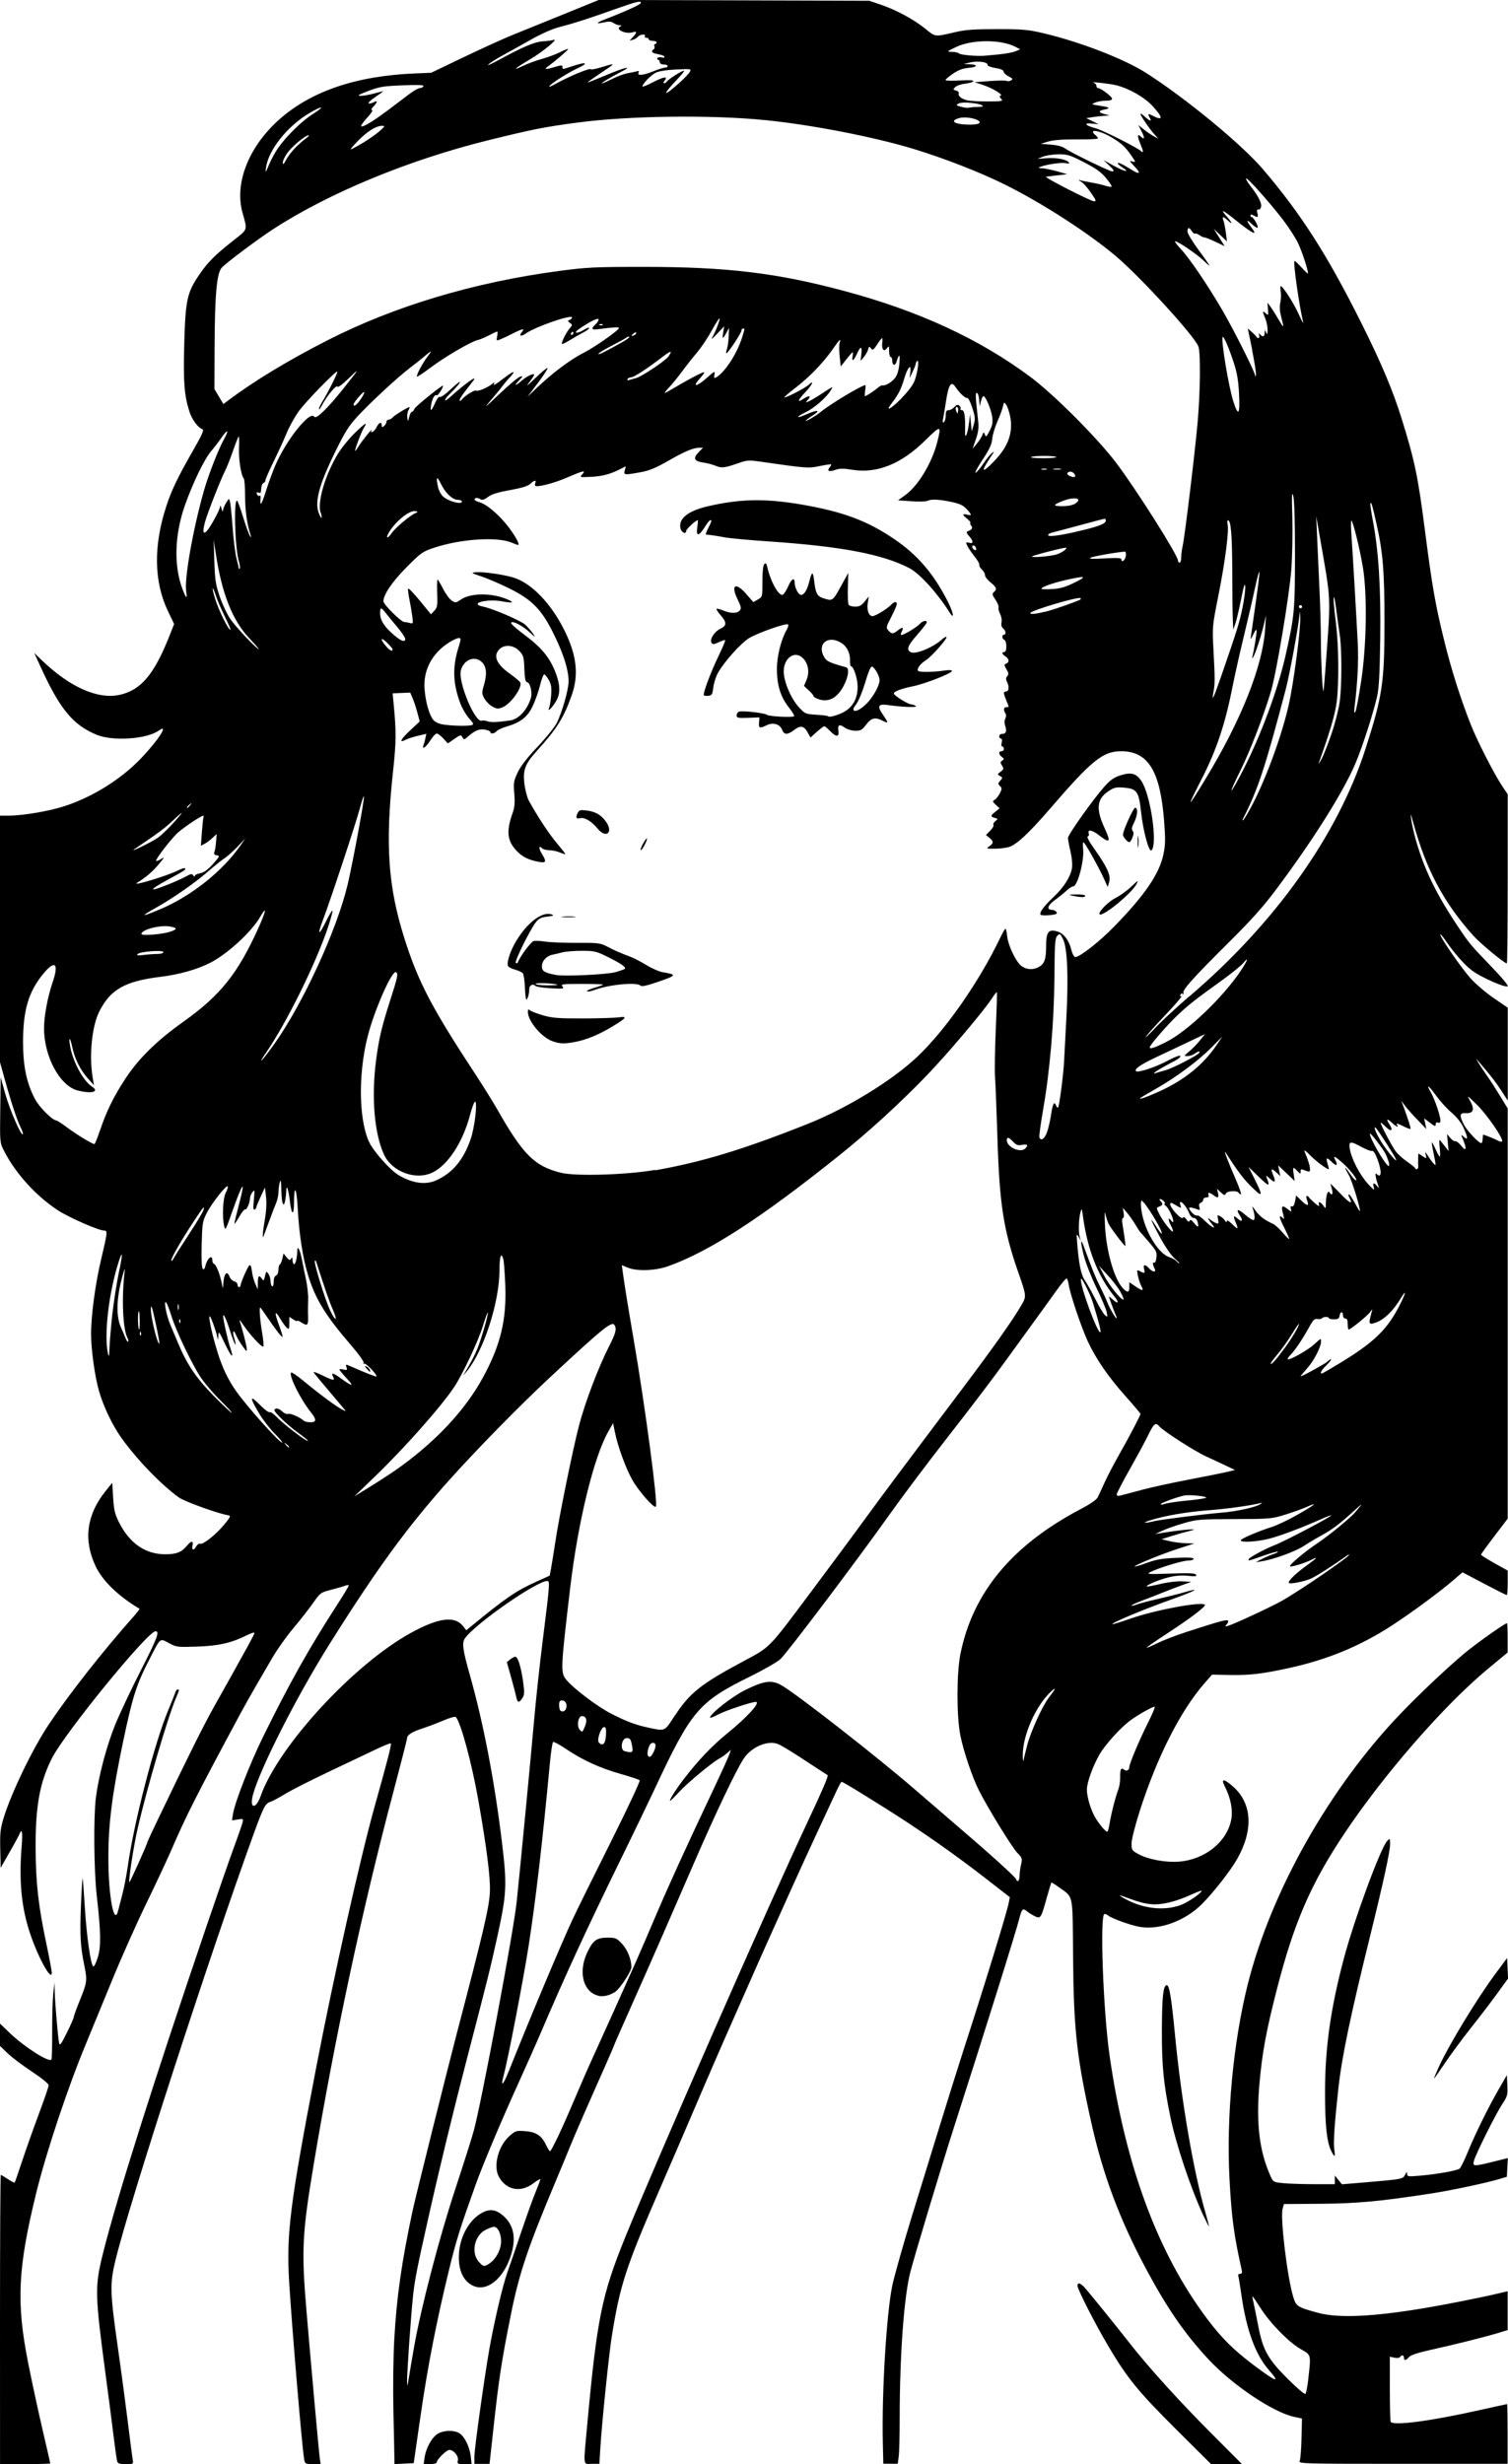 <?xml version="1.0" encoding="UTF-8" standalone="no"?>
<!-- Created with Inkscape (http://www.inkscape.org/) -->

<svg
   width="24.856mm"
   height="40.599mm"
   viewBox="0 0 24.856 40.599"
   version="1.1"
   id="svg12575"
   xml:space="preserve"
   inkscape:version="1.2 (dc2aedaf03, 2022-05-15)"
   sodipodi:docname="80s woman cartoon.svg"
   xmlns:inkscape="http://www.inkscape.org/namespaces/inkscape"
   xmlns:sodipodi="http://sodipodi.sourceforge.net/DTD/sodipodi-0.dtd"
   xmlns="http://www.w3.org/2000/svg"
   xmlns:svg="http://www.w3.org/2000/svg"
   xmlns:rdf="http://www.w3.org/1999/02/22-rdf-syntax-ns#"
   xmlns:cc="http://creativecommons.org/ns#"
   xmlns:dc="http://purl.org/dc/elements/1.1/"><title
     id="title12613">80s woman cartoon</title><sodipodi:namedview
     id="namedview12577"
     pagecolor="#ffffff"
     bordercolor="#666666"
     borderopacity="1.0"
     inkscape:showpageshadow="2"
     inkscape:pageopacity="0.0"
     inkscape:pagecheckerboard="0"
     inkscape:deskcolor="#d1d1d1"
     inkscape:document-units="mm"
     showgrid="false"
     inkscape:zoom="0.69041105"
     inkscape:cx="559.81143"
     inkscape:cy="310.68448"
     inkscape:window-width="1920"
     inkscape:window-height="991"
     inkscape:window-x="-9"
     inkscape:window-y="-9"
     inkscape:window-maximized="1"
     inkscape:current-layer="layer1" /><defs
     id="defs12572" /><g
     inkscape:label="Lager 1"
     inkscape:groupmode="layer"
     id="layer1"
     transform="translate(-42.002,-66.173)"><path
       style="fill:#000000;stroke-width:0.026"
       d="m 42.002,104.387 c 0,-1.31 0.006,-2.382 0.013,-2.382 0.007,0 0.06,0.031 0.117,0.069 0.057,0.038 0.108,0.064 0.112,0.058 0.005,-0.006 0.059,-0.162 0.12,-0.347 0.061,-0.185 0.185,-0.534 0.275,-0.776 0.091,-0.242 0.165,-0.458 0.165,-0.481 0,-0.025 -0.114,-0.118 -0.278,-0.226 -0.153,-0.101 -0.334,-0.238 -0.401,-0.303 L 42.002,99.88 V 99.696 99.512 l 0.163,0.157 c 0.235,0.226 0.638,0.483 0.684,0.437 0.008,-0.008 0.014,-0.216 0.013,-0.462 -0.001,-0.246 0.007,-0.528 0.018,-0.628 l 0.02,-0.181 0.004,0.151 c 0.004,0.182 0.053,0.755 0.072,0.844 0.011,0.054 0.031,0.028 0.128,-0.167 0.063,-0.127 0.115,-0.245 0.115,-0.262 0,-0.018 0.047,-0.146 0.104,-0.285 0.115,-0.282 0.119,-0.318 0.067,-0.571 -0.063,-0.307 -0.073,-0.493 -0.054,-0.97 0.01,-0.255 0.023,-0.461 0.027,-0.456 0.005,0.005 0.021,0.218 0.037,0.474 0.03,0.488 0.099,0.968 0.141,0.978 0.014,0.003 0.047,-0.065 0.073,-0.15 0.055,-0.177 0.051,-0.42 -0.018,-1.023 -0.046,-0.404 -0.054,-1.281 -0.014,-1.606 0.043,-0.345 0.172,-0.838 0.313,-1.19 0.071,-0.178 0.263,-0.585 0.426,-0.905 0.273,-0.534 0.316,-0.649 0.245,-0.649 -0.13,0 -1.498,1.677 -1.708,2.092 -0.201,0.398 -0.273,0.794 -0.269,1.481 0.003,0.576 0.044,0.941 0.176,1.571 0.05,0.235 0.09,0.451 0.09,0.48 0,0.16 -0.226,-0.25 -0.36,-0.653 -0.142,-0.426 -0.183,-0.867 -0.135,-1.445 0.017,-0.206 0.003,-0.288 -0.034,-0.192 -0.009,0.025 -0.083,0.162 -0.165,0.304 l -0.148,0.259 -0.007,-0.307 c -0.006,-0.266 0.001,-0.335 0.057,-0.518 0.127,-0.415 0.482,-1.148 0.748,-1.544 0.338,-0.503 0.874,-1.185 1.379,-1.755 0.067,-0.075 0.117,-0.14 0.112,-0.143 -0.352,-0.209 -0.612,-0.462 -0.726,-0.705 -0.202,-0.43 -0.147,-0.842 0.162,-1.229 l 0.114,-0.142 0.015,0.246 c 0.013,0.208 0.028,0.271 0.098,0.409 0.176,0.346 0.434,0.523 0.762,0.523 0.185,2e-5 0.272,-0.035 0.363,-0.149 0.063,-0.078 0.105,-0.075 0.085,0.006 -0.02,0.079 0.023,0.086 0.063,0.011 0.016,-0.03 0.044,-0.048 0.062,-0.041 0.048,0.019 0.266,-0.155 0.4,-0.319 0.101,-0.123 0.109,-0.143 0.066,-0.15 -0.17,-0.027 -0.723,-0.227 -0.819,-0.296 -0.293,-0.212 -0.695,-0.629 -0.949,-0.986 -0.145,-0.204 -0.295,-0.52 -0.365,-0.768 -0.069,-0.243 -0.129,-0.677 -0.13,-0.932 -7.82e-4,-0.308 0.07,-0.834 0.168,-1.245 0.102,-0.429 0.106,-0.464 0.049,-0.464 -0.092,0 -0.582,-0.215 -0.767,-0.336 -0.359,-0.235 -0.701,-0.613 -0.885,-0.978 -0.069,-0.136 -0.069,-0.137 -0.062,-0.673 l 0.007,-0.537 0.075,0.269 c 0.073,0.262 0.262,0.697 0.29,0.669 0.008,-0.008 -0.009,-0.059 -0.036,-0.114 -0.06,-0.119 -0.156,-0.41 -0.263,-0.797 l -0.079,-0.283 v -2.028 -2.028 h 0.146 c 0.231,0 0.666,-0.074 0.915,-0.155 0.469,-0.153 0.933,-0.442 1.264,-0.788 0.285,-0.297 0.469,-0.583 0.295,-0.459 -0.2,0.142 -0.756,0.18 -1.024,0.07 -0.393,-0.161 -0.612,-0.429 -0.935,-1.141 l -0.094,-0.207 0.124,0.12 c 0.463,0.445 0.927,0.65 1.287,0.569 0.348,-0.079 0.564,-0.335 0.815,-0.966 l 0.079,-0.2 -0.103,-0.215 c -0.23,-0.48 -0.24,-1.073 -0.027,-1.723 0.088,-0.27 0.191,-0.484 0.451,-0.937 0.141,-0.246 0.175,-0.325 0.146,-0.334 -0.074,-0.025 -0.172,-0.157 -0.215,-0.291 -0.084,-0.26 -0.102,-0.483 -0.086,-1.085 0.019,-0.743 0.045,-0.87 0.24,-1.158 0.15,-0.221 0.256,-0.328 0.589,-0.59 0.22,-0.173 0.214,-0.153 0.133,-0.44 -0.136,-0.477 0.092,-1.072 0.581,-1.518 0.53,-0.483 1.284,-0.742 2.281,-0.781 l 0.246,-0.01 0.543,-0.26 c 0.299,-0.143 0.66,-0.307 0.802,-0.364 0.142,-0.057 0.52,-0.21 0.839,-0.34 l 0.58,-0.236 2.229,0.007 2.229,0.007 0.181,0.061 c 0.255,0.086 0.546,0.242 0.737,0.395 0.18,0.145 0.15,0.141 0.506,0.059 0.163,-0.038 0.308,-0.048 0.686,-0.048 0.43,5.81e-4 0.509,0.008 0.775,0.071 0.598,0.143 1.312,0.419 1.67,0.646 0.644,0.408 1.579,1.177 1.928,1.585 0.63,0.736 1.064,1.414 1.628,2.541 0.328,0.656 0.52,1.112 0.664,1.575 0.218,0.703 0.269,0.946 0.389,1.882 0.114,0.881 0.166,1.181 0.311,1.77 0.118,0.481 0.269,0.956 0.438,1.385 0.108,0.274 0.39,0.824 0.523,1.022 l 0.087,0.129 V 80.653 c 0,0.766 -0.006,1.392 -0.014,1.392 -0.041,0 -0.437,-0.328 -0.554,-0.458 -0.488,-0.545 -0.777,-1.087 -0.988,-1.859 -0.045,-0.164 -0.048,-0.169 -0.034,-0.053 0.009,0.071 0.045,0.228 0.08,0.35 0.14,0.485 0.337,0.887 0.698,1.425 0.183,0.273 0.197,0.29 0.559,0.665 0.14,0.145 0.254,0.281 0.254,0.301 0,0.052 -0.441,-0.139 -0.595,-0.258 -0.125,-0.097 -0.287,-0.281 -0.429,-0.488 -0.049,-0.071 -0.089,-0.116 -0.089,-0.101 0,0.051 0.355,0.562 0.505,0.728 0.081,0.089 0.25,0.233 0.377,0.32 l 0.231,0.158 v 0.765 0.765 l -0.106,-0.163 c -0.094,-0.145 -0.164,-0.235 -0.362,-0.466 l -0.056,-0.065 0.045,0.078 c 0.025,0.043 0.087,0.136 0.137,0.207 0.051,0.071 0.148,0.222 0.216,0.334 l 0.125,0.205 v 3.379 3.379 l -0.22,0.289 c -0.121,0.159 -0.22,0.296 -0.22,0.305 0,0.009 0.099,0.071 0.22,0.139 l 0.22,0.123 v 0.202 c 0,0.111 -0.007,0.202 -0.015,0.202 -0.009,0 -0.176,-0.084 -0.373,-0.188 l -0.357,-0.188 -0.152,0.131 c -0.211,0.183 -0.697,0.541 -1.011,0.745 -0.523,0.339 -1.057,0.561 -1.691,0.7 -0.44,0.097 -0.653,0.122 -0.98,0.116 l -0.294,-0.006 -0.123,0.14 c -0.397,0.455 -0.781,1.21 -1.066,2.097 -0.076,0.236 -0.137,0.476 -0.138,0.54 -0.002,0.108 0.005,0.119 0.102,0.174 0.159,0.091 0.453,0.147 0.677,0.13 0.429,-0.032 0.794,-0.325 0.864,-0.692 0.03,-0.156 -0.009,-0.358 -0.104,-0.543 -0.07,-0.137 -0.021,-0.138 0.133,-0.003 0.315,0.277 0.34,0.713 0.07,1.192 -0.107,0.19 -0.385,0.546 -0.578,0.741 -0.285,0.287 -0.716,0.442 -1.049,0.376 -0.153,-0.03 -0.459,-0.143 -0.503,-0.185 -0.014,-0.013 -0.04,-0.024 -0.058,-0.024 -0.08,0 -0.022,1.606 0.085,2.343 0.261,1.809 0.795,3.248 1.608,4.329 0.237,0.315 0.435,0.512 0.765,0.76 0.379,0.285 0.452,0.309 0.251,0.081 -0.221,-0.251 -0.37,-0.659 -0.452,-1.235 -0.022,-0.157 -0.046,-0.299 -0.052,-0.317 -0.006,-0.018 0.007,-0.032 0.03,-0.032 0.029,0 0.037,-0.017 0.028,-0.058 -0.129,-0.576 -0.167,-0.855 -0.202,-1.494 -0.056,-1.026 0.06,-2.263 0.302,-3.225 0.387,-1.533 1.348,-3.233 2.518,-4.453 0.308,-0.322 0.774,-0.761 1.049,-0.991 0.196,-0.163 0.669,-0.498 0.704,-0.498 0.006,0 0.011,0.109 0.011,0.241 v 0.241 l -0.33,0.274 c -0.714,0.592 -1.703,1.726 -2.355,2.7 -0.558,0.834 -0.838,1.478 -1.121,2.585 -0.176,0.685 -0.241,1.043 -0.286,1.557 -0.055,0.64 -0.002,1.091 0.177,1.496 0.05,0.114 0.051,0.114 0.213,0.131 0.089,0.009 0.318,0.017 0.508,0.017 h 0.346 l 9.9e-5,-0.071 9.6e-5,-0.071 0.058,0.072 0.058,0.072 0.324,-0.027 c 0.676,-0.057 0.681,-0.058 0.717,-0.129 0.026,-0.052 0.033,-0.055 0.033,-0.016 5.05e-4,0.045 0.016,0.047 0.214,0.03 0.284,-0.025 0.613,-0.084 0.653,-0.117 0.018,-0.015 0.077,-0.134 0.131,-0.266 0.126,-0.307 0.342,-0.745 0.513,-1.041 l 0.134,-0.233 0.008,0.17 c 0.007,0.158 7.58e-4,0.181 -0.085,0.31 -0.108,0.163 -0.442,0.832 -0.467,0.936 -0.022,0.09 -0.002,0.09 0.319,0.011 l 0.241,-0.06 -0.008,0.154 -0.008,0.154 -0.117,0.035 c -0.214,0.065 -0.79,0.188 -1.128,0.24 -0.838,0.13 -1.233,0.166 -1.835,0.17 l -0.594,0.004 -0.022,0.076 c -0.042,0.148 0.075,1.124 0.175,1.455 0.047,0.155 0.068,0.169 0.407,0.261 0.333,0.091 0.891,0.067 1.755,-0.077 0.338,-0.056 0.932,-0.174 1.21,-0.24 l 0.162,-0.038 v 0.32 0.32 l -0.175,0.053 c -0.214,0.064 -0.692,0.184 -1.103,0.275 -0.207,0.046 -0.32,0.084 -0.349,0.117 -0.051,0.059 -0.082,0.063 -0.082,0.01 0,-0.045 -0.041,-0.052 -0.066,-0.011 -0.01,0.016 -0.049,0.02 -0.092,0.011 l -0.075,-0.017 v 0.518 c 0,0.285 0.006,0.533 0.013,0.553 0.028,0.073 0.646,-0.007 1.459,-0.189 0.248,-0.055 0.454,-0.101 0.46,-0.101 0.005,0 0.009,0.221 0.009,0.492 v 0.492 h -1.724 c -1.633,0 -1.723,-0.002 -1.703,-0.045 0.012,-0.025 0.026,-0.193 0.03,-0.373 l 0.008,-0.328 -0.131,-0.028 c -0.344,-0.074 -1.015,-0.524 -1.407,-0.944 -0.396,-0.425 -0.686,-0.845 -1.042,-1.512 -0.426,-0.799 -0.699,-1.529 -0.889,-2.375 -0.243,-1.087 -0.294,-1.541 -0.304,-2.741 -0.009,-1.074 0.01,-0.975 -0.225,-1.148 -0.069,-0.05 -0.129,-0.087 -0.133,-0.082 -0.005,0.005 -0.041,0.126 -0.081,0.268 -0.09,0.325 -0.097,0.334 -0.202,0.281 -0.045,-0.023 -0.102,-0.059 -0.127,-0.082 -0.058,-0.051 -0.081,-0.026 -0.118,0.124 -0.048,0.199 -0.593,1.936 -1.078,3.443 -0.193,0.6 -0.611,1.984 -0.715,2.369 -0.106,0.393 -0.179,1.376 -0.179,2.411 -2e-5,0.286 -0.007,0.575 -0.016,0.641 l -0.016,0.12 -0.119,-2.6e-4 -0.119,-2.5e-4 -0.008,-0.36 c -0.018,-0.812 0.059,-2.093 0.154,-2.565 0.029,-0.146 0.193,-0.726 0.329,-1.165 0.042,-0.135 0.218,-0.706 0.391,-1.269 0.173,-0.562 0.378,-1.215 0.454,-1.45 0.344,-1.058 0.72,-2.282 0.748,-2.434 l 0.017,-0.091 -0.369,-0.287 c -0.527,-0.411 -1.097,-0.81 -1.663,-1.166 -0.514,-0.323 -0.721,-0.448 -0.743,-0.448 -0.007,0 -0.057,0.096 -0.111,0.214 -0.054,0.117 -0.183,0.394 -0.286,0.615 -0.103,0.221 -0.293,0.634 -0.421,0.919 -0.128,0.285 -0.285,0.634 -0.35,0.777 -0.065,0.142 -0.23,0.515 -0.368,0.828 -0.138,0.313 -0.318,0.721 -0.4,0.906 -0.082,0.185 -0.286,0.657 -0.454,1.049 -0.167,0.392 -0.436,1.015 -0.597,1.385 -0.569,1.308 -0.663,1.596 -0.799,2.447 -0.046,0.286 -0.162,1.413 -0.187,1.819 l -0.017,0.278 H 51.758 c -0.151,0 -0.143,0.071 -0.073,-0.687 0.158,-1.706 0.237,-2.094 0.615,-3.028 0.512,-1.262 2.358,-5.467 3.013,-6.861 0.244,-0.519 0.347,-0.759 0.33,-0.771 -0.006,-0.004 -0.058,-0.038 -0.115,-0.074 -0.057,-0.037 -0.221,-0.144 -0.365,-0.238 -0.144,-0.094 -0.295,-0.184 -0.337,-0.2 -0.176,-0.068 -0.447,0.051 -0.574,0.253 -0.13,0.205 -0.452,0.881 -0.798,1.677 -0.18,0.413 -0.423,0.972 -0.541,1.243 -0.118,0.271 -0.344,0.782 -0.502,1.136 -0.158,0.354 -0.287,0.648 -0.287,0.654 0,0.006 -0.069,0.164 -0.152,0.353 -0.292,0.656 -0.517,1.172 -0.568,1.301 -0.028,0.071 -0.135,0.328 -0.236,0.57 -0.469,1.116 -0.609,1.531 -0.748,2.226 -0.152,0.76 -0.196,1.046 -0.29,1.909 l -0.059,0.537 h -0.125 -0.125 l 9.8e-5,-0.123 c 9.8e-5,-0.124 0.171,-1.346 0.249,-1.78 0.083,-0.463 0.216,-1.028 0.294,-1.249 0.044,-0.124 0.149,-0.43 0.233,-0.679 0.084,-0.249 0.188,-0.539 0.232,-0.644 0.043,-0.105 0.079,-0.201 0.079,-0.213 0,-0.012 -0.053,0.018 -0.118,0.068 -0.209,0.159 -0.451,0.109 -0.569,-0.118 -0.09,-0.174 -0.005,-0.498 0.174,-0.659 0.101,-0.091 0.112,-0.095 0.258,-0.085 0.183,0.013 0.274,0.071 0.346,0.222 0.028,0.059 0.059,0.108 0.068,0.109 0.023,0.001 0.206,-0.385 0.398,-0.84 0.09,-0.214 0.23,-0.534 0.312,-0.712 0.16,-0.35 0.553,-1.223 0.711,-1.579 0.054,-0.121 0.2,-0.459 0.324,-0.751 0.222,-0.521 0.502,-1.133 0.964,-2.11 0.128,-0.271 0.241,-0.521 0.252,-0.557 l 0.02,-0.065 -0.061,0.055 c -0.034,0.03 -0.09,0.07 -0.125,0.088 -0.115,0.06 -0.531,0.404 -0.667,0.553 -0.073,0.08 -0.14,0.146 -0.147,0.146 -0.025,0 0.094,-0.189 0.227,-0.362 0.236,-0.307 0.467,-0.549 0.717,-0.752 0.328,-0.266 0.555,-0.516 0.467,-0.516 -0.072,0 -0.502,0.144 -0.618,0.206 -0.075,0.04 -0.136,0.064 -0.136,0.052 0,-0.062 0.368,-0.35 0.582,-0.455 0.314,-0.155 0.438,-0.17 0.601,-0.074 0.266,0.155 1.586,1.187 2.196,1.715 0.171,0.148 0.496,0.428 0.723,0.623 0.553,0.473 0.947,0.831 0.947,0.86 0,0.013 0.012,0.024 0.026,0.024 0.014,0 0.026,-0.038 0.027,-0.084 2.53e-4,-0.046 0.011,-0.131 0.025,-0.188 0.023,-0.097 0.019,-0.109 -0.063,-0.194 -0.089,-0.093 -0.488,-0.742 -0.63,-1.024 -0.112,-0.222 -0.255,-0.646 -0.308,-0.911 -0.063,-0.314 -0.062,-1.02 1.97e-4,-1.334 0.203,-1.018 0.854,-1.801 1.991,-2.397 0.145,-0.076 0.253,-0.15 0.272,-0.188 0.018,-0.034 0.069,-0.144 0.113,-0.243 0.045,-0.1 0.155,-0.312 0.246,-0.471 0.172,-0.303 0.347,-0.638 0.347,-0.663 0,-0.008 -0.113,-0.141 -0.25,-0.295 -0.282,-0.316 -0.487,-0.614 -0.621,-0.905 -0.104,-0.225 -0.284,-0.759 -0.309,-0.915 -0.009,-0.057 -0.025,-0.11 -0.036,-0.116 -0.01,-0.006 -0.087,0.084 -0.17,0.201 -0.083,0.117 -0.257,0.358 -0.387,0.536 -0.13,0.178 -0.329,0.452 -0.441,0.608 -0.191,0.266 -0.556,0.748 -0.94,1.239 -0.369,0.473 -0.763,0.997 -1.014,1.35 -0.526,0.739 -1.647,2.223 -1.765,2.336 -0.048,0.046 -0.273,0.176 -0.501,0.288 -0.855,0.423 -0.968,0.557 -1.588,1.884 -0.099,0.211 -0.331,0.693 -0.516,1.07 -0.593,1.21 -0.943,1.97 -1.373,2.977 -0.058,0.135 -0.224,0.508 -0.369,0.828 -0.273,0.602 -0.567,1.302 -0.68,1.618 -0.254,0.708 -0.317,0.908 -0.43,1.37 -0.209,0.853 -0.358,1.613 -0.477,2.436 l -0.112,0.777 -0.159,0.008 -0.159,0.008 -5.8e-4,-0.085 c -3.03e-4,-0.047 -0.007,-0.394 -0.016,-0.771 -0.009,-0.404 -0.003,-0.904 0.015,-1.215 0.039,-0.686 0.118,-1.242 0.3,-2.099 0.045,-0.212 0.57,-2.316 0.733,-2.938 0.442,-1.686 0.529,-2.059 0.542,-2.317 0.011,-0.225 -0.051,-0.723 -0.191,-1.515 -0.109,-0.616 -0.291,-1.288 -0.371,-1.368 -0.012,-0.012 -0.102,0.013 -0.199,0.055 -0.098,0.042 -0.257,0.102 -0.353,0.134 -0.175,0.057 -0.252,0.107 -0.252,0.165 0,0.017 -0.105,0.427 -0.233,0.911 -0.51,1.925 -0.958,4.024 -1.308,6.123 -0.187,1.126 -0.201,1.396 -0.116,2.398 0.081,0.954 0.204,2.316 0.219,2.424 l 0.014,0.097 h -0.129 c -0.125,0 -0.129,-0.002 -0.143,-0.084 -0.037,-0.222 -0.2,-2.156 -0.247,-2.925 -0.047,-0.785 0.015,-1.278 0.442,-3.502 0.287,-1.496 0.735,-3.496 0.969,-4.328 0.21,-0.748 0.28,-1.018 0.265,-1.032 -0.008,-0.008 -0.112,0.033 -0.231,0.09 -0.119,0.057 -0.467,0.222 -0.773,0.367 -0.306,0.145 -0.638,0.313 -0.738,0.374 -0.1,0.061 -0.206,0.119 -0.237,0.128 -0.089,0.027 -0.115,0.075 -0.276,0.516 -0.73,2.006 -2.057,6.098 -2.285,7.045 -0.092,0.38 -0.088,0.527 0.038,1.411 0.058,0.406 0.134,0.977 0.17,1.269 0.036,0.292 0.071,0.563 0.078,0.602 0.012,0.07 0.009,0.071 -0.115,0.071 -0.098,0 -0.13,-0.01 -0.141,-0.045 -0.008,-0.025 -0.037,-0.232 -0.065,-0.46 -0.028,-0.228 -0.081,-0.641 -0.119,-0.919 -0.185,-1.384 -0.188,-1.494 -0.051,-2.045 0.225,-0.905 0.823,-2.794 1.691,-5.346 0.184,-0.541 0.392,-1.141 0.463,-1.333 0.071,-0.192 0.136,-0.381 0.146,-0.419 0.016,-0.068 0.014,-0.069 -0.078,-0.054 l -0.095,0.015 0.017,-0.108 c 0.031,-0.192 0.281,-0.833 0.497,-1.272 0.428,-0.87 0.756,-1.456 1.211,-2.159 0.109,-0.169 0.199,-0.317 0.199,-0.33 0,-0.012 -0.026,-0.011 -0.058,0.002 -0.032,0.013 -0.137,0.043 -0.233,0.068 -0.171,0.044 -0.177,0.048 -0.298,0.22 -0.068,0.096 -0.213,0.282 -0.324,0.413 -0.11,0.131 -0.266,0.35 -0.346,0.487 -0.08,0.138 -0.207,0.355 -0.281,0.483 -0.074,0.128 -0.182,0.32 -0.24,0.427 -0.748,1.392 -0.892,1.676 -1.155,2.283 -0.066,0.152 -0.249,0.542 -0.407,0.867 -0.158,0.325 -0.414,0.9 -0.568,1.277 -0.155,0.377 -0.344,0.838 -0.421,1.023 -0.304,0.732 -0.656,1.79 -0.822,2.467 -0.302,1.233 -0.328,1.795 -0.131,2.788 0.059,0.299 0.166,0.792 0.236,1.095 0.071,0.303 0.129,0.557 0.129,0.563 0,0.006 -0.186,0.011 -0.414,0.011 h -0.414 z m 21.565,0.971 c 0.045,-0.397 0.048,-0.385 -0.122,-0.481 -0.196,-0.111 -0.507,-0.427 -0.665,-0.677 -0.07,-0.11 -0.13,-0.198 -0.133,-0.194 -0.004,0.004 0.004,0.053 0.018,0.11 0.013,0.057 0.047,0.224 0.075,0.371 0.077,0.402 0.159,0.55 0.484,0.875 0.15,0.15 0.283,0.263 0.295,0.251 0.012,-0.012 0.034,-0.127 0.049,-0.255 z m -14.74,-0.517 c 0.115,-0.653 0.414,-1.798 0.675,-2.589 0.136,-0.413 0.275,-0.85 0.308,-0.971 0.129,-0.472 0.66,-3.302 0.709,-3.78 0.061,-0.586 0.235,-2.4 0.285,-2.972 0.029,-0.332 0.092,-0.92 0.141,-1.307 0.121,-0.964 0.123,-1.002 0.077,-1.002 -0.174,0 -1.177,0.698 -1.355,0.942 -0.054,0.074 -0.039,0.189 0.077,0.598 0.227,0.804 0.408,1.745 0.532,2.77 0.085,0.705 0.078,0.841 -0.075,1.541 -0.12,0.545 -0.156,0.689 -0.509,2.045 -0.221,0.85 -0.444,1.767 -0.634,2.615 -0.18,0.803 -0.219,1.001 -0.247,1.256 -0.035,0.322 -0.103,1.298 -0.099,1.424 0.003,0.09 0.006,0.084 0.027,-0.052 0.013,-0.085 0.053,-0.318 0.088,-0.518 z M 50.51,94.129 c -0.009,-0.046 -0.047,-0.194 -0.085,-0.328 l -0.069,-0.244 0.06,-0.048 c 0.033,-0.027 0.072,-0.044 0.086,-0.04 0.041,0.014 0.09,0.18 0.122,0.41 0.025,0.179 0.023,0.218 -0.012,0.271 -0.055,0.084 -0.082,0.079 -0.101,-0.022 z m -0.125,6.175 c 0.346,-0.868 0.861,-2.092 1.053,-2.505 0.066,-0.142 0.347,-0.712 0.625,-1.266 0.287,-0.574 0.495,-1.017 0.482,-1.03 -0.012,-0.012 -0.15,-0.058 -0.305,-0.102 -0.343,-0.096 -0.634,-0.229 -0.9,-0.408 -0.109,-0.074 -0.209,-0.128 -0.221,-0.121 -0.012,0.007 -0.036,0.162 -0.053,0.344 -0.124,1.323 -0.234,2.263 -0.352,3.023 -0.088,0.561 -0.339,1.864 -0.411,2.129 -0.054,0.2 -0.01,0.165 0.082,-0.065 z m -6.432,-2.666 c 0.009,-0.039 0.039,-0.155 0.066,-0.257 0.028,-0.102 0.069,-0.317 0.092,-0.479 0.103,-0.721 0.435,-2.002 0.661,-2.546 0.059,-0.142 0.114,-0.279 0.121,-0.304 0.008,-0.025 0.025,-0.045 0.037,-0.045 0.031,0 0.03,0.005 -0.025,0.134 -0.137,0.32 -0.485,1.504 -0.637,2.17 -0.063,0.273 -0.152,0.854 -0.134,0.872 0.009,0.009 0.302,-0.645 0.302,-0.673 0,-0.006 0.092,-0.202 0.204,-0.435 0.493,-1.026 0.713,-1.467 0.886,-1.776 0.549,-0.978 0.67,-1.201 0.67,-1.223 0,-0.014 -0.055,0.003 -0.123,0.037 -0.258,0.128 -0.467,0.176 -0.822,0.188 -0.326,0.011 -0.341,0.009 -0.465,-0.058 -0.153,-0.082 -0.134,-0.098 -0.323,0.271 -0.213,0.414 -0.275,0.609 -0.429,1.339 -0.183,0.87 -0.246,1.362 -0.246,1.928 -4.04e-4,0.637 0.099,1.153 0.164,0.857 z m 17.499,-0.075 c 0.105,-0.036 0.299,-0.161 0.354,-0.228 0.02,-0.024 -0.043,-0.005 -0.157,0.047 -0.265,0.122 -0.496,0.178 -0.67,0.163 -0.123,-0.011 -0.206,-0.034 -0.479,-0.135 -0.119,-0.044 0.06,0.064 0.193,0.116 0.26,0.103 0.532,0.116 0.759,0.037 z m -1.16,-1.35 c 0.02,-0.139 0.1,-0.451 0.145,-0.565 0.016,-0.042 0.029,-0.127 0.028,-0.19 -0.002,-0.136 0.015,-0.171 0.062,-0.131 0.041,0.034 0.089,0.012 0.089,-0.041 0,-0.054 0.168,-0.452 0.314,-0.743 0.07,-0.139 0.117,-0.252 0.104,-0.252 -0.038,0 -0.271,0.131 -0.398,0.224 -0.164,0.12 -0.418,0.401 -0.513,0.566 -0.109,0.191 -0.207,0.463 -0.206,0.576 2.52e-4,0.11 0.052,0.296 0.118,0.424 0.061,0.118 0.195,0.282 0.219,0.268 0.011,-0.006 0.027,-0.067 0.037,-0.135 z m -13.993,-0.453 c 0.295,-0.823 1.529,-2.163 2.472,-2.683 0.456,-0.251 0.724,-0.287 0.861,-0.116 l 0.056,0.071 0.077,-0.063 c 0.568,-0.467 0.743,-0.587 1.074,-0.736 l 0.224,-0.101 0.024,-0.131 c 0.013,-0.072 0.043,-0.259 0.067,-0.416 0.063,-0.424 0.288,-1.53 0.392,-1.927 0.1,-0.381 0.316,-0.952 0.493,-1.3 0.115,-0.225 0.131,-0.291 0.09,-0.356 -0.042,-0.067 -0.195,0.057 -1.054,0.856 -0.511,0.475 -1.226,1.205 -1.684,1.717 -0.683,0.765 -1.174,1.438 -1.955,2.68 -0.537,0.853 -1.149,2.057 -1.265,2.488 -0.062,0.232 0.047,0.247 0.129,0.017 z m 12.636,-0.842 c 0.06,-0.225 0.252,-0.644 0.355,-0.777 0.11,-0.141 0.127,-0.182 0.046,-0.109 -0.26,0.234 -0.484,0.74 -0.476,1.074 0.002,0.071 0.008,0.1 0.014,0.065 0.006,-0.036 0.034,-0.149 0.061,-0.253 z m -6.154,0.107 c 0.047,-0.099 0.028,-0.158 -0.043,-0.131 -0.039,0.015 -0.08,0.163 -0.056,0.202 0.027,0.043 0.053,0.024 0.099,-0.071 z m -0.359,-0.08 c -0.023,-0.123 -0.032,-0.136 -0.09,-0.136 -0.085,0 -0.115,0.194 -0.034,0.215 0.127,0.033 0.143,0.023 0.124,-0.079 z M 51.99,94.763 c 0.006,-0.105 -6.82e-4,-0.136 -0.03,-0.136 -0.053,0 -0.126,0.217 -0.086,0.257 0.064,0.064 0.108,0.018 0.116,-0.121 z m -0.345,-0.152 c 0.041,-0.098 0.02,-0.165 -0.052,-0.165 -0.064,0 -0.089,0.172 -0.033,0.228 0.042,0.042 0.041,0.043 0.085,-0.063 z m 1.478,-0.168 c 0.244,-0.377 0.437,-0.53 1.137,-0.903 0.438,-0.234 0.406,-0.2 1.068,-1.085 0.338,-0.452 0.749,-1.005 0.913,-1.231 0.296,-0.407 0.677,-0.916 1.62,-2.168 0.504,-0.669 0.82,-1.114 0.968,-1.366 0.096,-0.163 0.097,-0.154 -0.05,-0.575 -0.237,-0.681 -0.304,-1.117 -0.337,-2.21 -0.014,-0.441 -0.031,-0.884 -0.039,-0.984 -0.008,-0.1 -0.002,-0.454 0.012,-0.787 0.015,-0.333 0.023,-0.61 0.018,-0.615 -0.005,-0.005 -0.045,0.046 -0.089,0.114 -0.133,0.203 -0.733,0.912 -1.06,1.251 -0.442,0.46 -0.969,0.941 -1.457,1.331 -1.286,1.029 -2.132,1.576 -2.809,1.818 -0.216,0.077 -0.516,0.088 -0.67,0.024 l -0.097,-0.04 0.017,0.122 c 0.028,0.207 0.082,0.54 0.177,1.093 0.19,1.102 0.406,2.726 0.367,2.764 -0.031,0.031 -0.288,-0.263 -0.39,-0.445 -0.106,-0.19 -0.236,-0.545 -0.283,-0.775 l -0.032,-0.156 -0.08,0.141 c -0.238,0.418 -0.499,1.49 -0.627,2.574 -0.159,1.349 -0.161,1.397 -0.061,1.516 0.125,0.148 0.508,0.437 0.733,0.553 0.253,0.13 0.415,0.191 0.634,0.236 0.262,0.055 0.248,0.062 0.416,-0.199 z m -1.79,-0.122 c 0.022,-0.07 -0.01,-0.133 -0.066,-0.133 -0.037,0 -0.049,0.019 -0.049,0.073 0,0.04 0.008,0.081 0.017,0.091 0.033,0.033 0.083,0.017 0.098,-0.031 z M 61.535,93.067 c 0.643,-0.208 0.712,-0.225 0.712,-0.179 0,0.011 -0.015,0.036 -0.032,0.055 -0.026,0.028 -0.021,0.031 0.032,0.015 0.097,-0.028 0.717,-0.316 0.88,-0.409 0.305,-0.172 1.113,-0.726 1.113,-0.762 0,-0.007 -0.026,0.006 -0.058,0.029 -0.181,0.133 -0.495,0.333 -0.577,0.367 -0.113,0.047 -0.327,0.09 -0.357,0.071 -0.032,-0.02 0.1,-0.151 0.286,-0.285 0.177,-0.127 0.206,-0.162 0.081,-0.097 -0.098,0.051 -0.334,0.123 -0.35,0.107 -0.02,-0.02 0.247,-0.245 0.439,-0.372 0.184,-0.121 0.566,-0.433 0.636,-0.52 0.02,-0.025 0.061,-0.074 0.091,-0.11 0.03,-0.036 -0.016,-2.53e-4 -0.101,0.078 -0.233,0.215 -0.372,0.32 -0.544,0.413 -0.085,0.046 -0.218,0.125 -0.295,0.176 -0.14,0.091 -0.492,0.22 -0.689,0.251 l -0.104,0.016 0.099,-0.051 c 0.054,-0.028 0.139,-0.065 0.189,-0.081 0.05,-0.016 0.085,-0.035 0.079,-0.042 -0.007,-0.007 -0.115,0.024 -0.24,0.067 -0.258,0.09 -0.243,0.086 -0.243,0.06 0,-0.027 0.264,-0.17 0.44,-0.239 0.161,-0.062 0.936,-0.471 0.922,-0.485 -0.005,-0.005 -0.078,0.021 -0.161,0.059 -0.323,0.144 -0.678,0.278 -0.864,0.325 -0.204,0.051 -0.466,0.066 -0.466,0.026 0,-0.026 0.295,-0.152 0.518,-0.222 0.078,-0.024 0.268,-0.115 0.421,-0.202 0.283,-0.16 0.351,-0.218 0.146,-0.125 -0.062,0.028 -0.218,0.084 -0.346,0.124 -0.227,0.071 -0.249,0.073 -0.841,0.075 -0.576,0.002 -0.621,0.005 -0.841,0.069 -0.128,0.037 -0.285,0.092 -0.35,0.123 l -0.117,0.055 0.104,-0.017 c 0.343,-0.058 0.674,-0.082 0.466,-0.035 -0.057,0.013 -0.185,0.049 -0.285,0.08 l -0.181,0.057 0.129,0.031 c 0.071,0.017 0.194,0.033 0.272,0.035 l 0.142,0.004 -0.259,0.083 c -0.272,0.087 -0.743,0.28 -0.726,0.297 0.005,0.005 0.095,-0.022 0.2,-0.06 0.151,-0.056 0.25,-0.073 0.481,-0.083 0.206,-0.009 0.291,-0.004 0.291,0.016 0,0.016 -0.041,0.029 -0.093,0.029 -0.094,0 -0.497,0.124 -0.627,0.192 -0.062,0.032 -0.024,0.035 0.334,0.022 0.316,-0.011 0.408,-0.007 0.425,0.019 0.017,0.027 -0.01,0.03 -0.132,0.018 -0.103,-0.011 -0.208,-0.003 -0.321,0.025 -0.159,0.039 -0.378,0.131 -0.358,0.151 0.005,0.005 0.106,-0.014 0.224,-0.042 0.122,-0.029 0.278,-0.048 0.362,-0.043 l 0.147,0.008 -0.155,0.056 c -0.085,0.031 -0.225,0.084 -0.311,0.119 -0.085,0.035 -0.24,0.095 -0.344,0.134 -0.104,0.039 -0.184,0.077 -0.178,0.083 0.006,0.006 0.044,-0.002 0.086,-0.018 0.041,-0.016 0.197,-0.057 0.347,-0.091 0.15,-0.034 0.353,-0.085 0.451,-0.114 0.289,-0.084 0.161,-0.015 -0.231,0.124 -0.445,0.158 -0.987,0.385 -0.967,0.405 0.005,0.005 0.142,-0.037 0.305,-0.094 0.408,-0.141 1.14,-0.278 1.22,-0.229 0.033,0.021 -0.227,0.219 -0.655,0.498 -0.167,0.109 -0.304,0.204 -0.304,0.211 0,0.007 0.079,-0.026 0.175,-0.073 0.096,-0.047 0.303,-0.127 0.46,-0.178 z m -0.518,-1.831 c 0.114,-0.027 0.822,-0.117 1.126,-0.142 0.236,-0.02 0.534,-0.084 0.621,-0.133 0.048,-0.027 0.052,-0.034 0.013,-0.024 -0.185,0.044 -0.545,0.094 -0.867,0.119 -0.361,0.028 -0.711,0.089 -0.958,0.167 -0.133,0.042 -0.09,0.051 0.065,0.014 z m 0.558,-0.341 c 0.17,-0.017 0.309,-0.038 0.309,-0.048 0,-0.025 -0.285,-0.052 -0.363,-0.035 -0.132,0.029 -0.387,0.124 -0.387,0.143 0,0.011 0.03,0.009 0.066,-0.005 0.037,-0.014 0.205,-0.039 0.375,-0.056 z M 48.5,90.41 c 0.664,-0.462 1.168,-0.996 1.47,-1.557 0.287,-0.533 0.383,-0.94 0.36,-1.515 -0.008,-0.199 -0.023,-0.389 -0.032,-0.421 -0.036,-0.124 -0.063,-0.048 -0.063,0.181 -8.84e-4,0.535 -0.265,1.345 -0.546,1.676 l -0.055,0.065 0.041,-0.07 c 0.101,-0.17 0.154,-0.273 0.203,-0.395 0.062,-0.155 0.179,-0.563 0.165,-0.577 -0.005,-0.005 -0.042,0.093 -0.08,0.218 -0.082,0.263 -0.331,0.792 -0.476,1.011 -0.212,0.32 -0.818,1.003 -1.299,1.467 l -0.347,0.334 0.246,-0.151 c 0.135,-0.083 0.322,-0.204 0.414,-0.268 z m 12.323,0.308 c 0.164,-0.043 0.513,-0.119 0.777,-0.169 0.263,-0.05 0.542,-0.106 0.619,-0.124 l 0.14,-0.033 -0.14,-0.067 c -0.077,-0.037 -0.23,-0.108 -0.339,-0.158 -0.192,-0.088 -0.708,-0.42 -0.773,-0.498 -0.056,-0.067 -0.088,-0.041 -0.176,0.141 -0.047,0.098 -0.184,0.351 -0.304,0.563 -0.12,0.212 -0.218,0.401 -0.218,0.42 -1.95e-4,0.024 0.018,0.03 0.058,0.02 0.032,-0.009 0.192,-0.051 0.356,-0.094 z M 46.766,90.009 c 0,-0.005 -0.02,-0.026 -0.045,-0.045 -0.041,-0.032 -0.042,-0.031 -0.01,0.01 0.034,0.043 0.055,0.057 0.055,0.036 z m -0.237,-0.217 c -0.08,-0.082 -0.191,-0.225 -0.247,-0.318 -0.175,-0.292 -0.169,-0.332 0.019,-0.141 0.063,0.064 0.128,0.112 0.145,0.106 0.016,-0.006 0.063,0.024 0.104,0.067 0.126,0.133 0.527,0.439 0.527,0.402 0,-0.007 -0.073,-0.066 -0.162,-0.13 -0.089,-0.064 -0.219,-0.175 -0.289,-0.247 -0.107,-0.11 -0.12,-0.134 -0.083,-0.148 0.029,-0.011 0.067,0.004 0.107,0.041 0.036,0.034 0.079,0.052 0.103,0.043 0.037,-0.014 0.198,0.058 0.259,0.115 0.014,0.013 0.062,0.023 0.108,0.023 0.1,0 0.102,-0.044 0.006,-0.164 -0.175,-0.221 -0.369,-0.611 -0.325,-0.655 0.009,-0.009 0.1,0.052 0.201,0.136 0.258,0.213 0.54,0.422 0.632,0.469 0.075,0.039 0.076,0.038 0.037,-0.009 -0.022,-0.027 -0.14,-0.165 -0.26,-0.308 -0.121,-0.142 -0.228,-0.273 -0.239,-0.29 -0.01,-0.017 0.051,0.003 0.136,0.045 0.186,0.092 0.222,0.097 0.184,0.025 -0.038,-0.072 3.03e-4,-0.065 0.12,0.022 0.2,0.145 0.236,0.148 0.107,0.009 -0.068,-0.073 -0.123,-0.14 -0.123,-0.149 0,-0.009 0.03,-0.009 0.067,-9.9e-5 0.059,0.015 0.065,0.01 0.05,-0.037 -0.017,-0.053 -0.016,-0.053 0.082,-0.01 0.243,0.107 0.402,0.169 0.411,0.161 0.021,-0.021 -0.176,-0.227 -0.201,-0.211 -0.016,0.01 -0.02,0.005 -0.009,-0.012 0.01,-0.017 -0.079,-0.142 -0.211,-0.295 -0.412,-0.478 -0.579,-0.748 -0.7,-1.133 -0.091,-0.288 -0.153,-0.689 -0.177,-1.134 -0.018,-0.334 -0.06,-0.386 -0.06,-0.075 -4.79e-4,0.216 -0.04,0.207 -0.066,-0.014 -0.023,-0.199 -0.06,-0.308 -0.062,-0.185 -8.83e-4,0.044 -0.009,0.118 -0.018,0.164 -0.027,0.133 -0.06,0.039 -0.063,-0.18 -0.002,-0.137 -0.009,-0.175 -0.024,-0.129 -0.011,0.036 -0.022,0.11 -0.023,0.164 -0.001,0.055 -0.018,0.136 -0.038,0.181 -0.019,0.045 -0.067,0.169 -0.106,0.276 -0.039,0.107 -0.081,0.217 -0.092,0.246 l -0.021,0.052 -0.001,-0.052 c -6.82e-4,-0.028 0.015,-0.145 0.035,-0.259 0.023,-0.13 0.029,-0.265 0.018,-0.362 l -0.018,-0.155 -0.071,0.152 c -0.039,0.084 -0.071,0.162 -0.071,0.173 0,0.012 -0.013,0.029 -0.029,0.039 -0.021,0.013 -0.025,-0.03 -0.012,-0.16 0.016,-0.163 0.014,-0.174 -0.022,-0.128 -0.022,0.028 -0.04,0.07 -0.04,0.093 0,0.072 -0.055,0.207 -0.079,0.192 -0.012,-0.008 -0.058,0.048 -0.101,0.123 -0.043,0.075 -0.078,0.125 -0.079,0.111 -2.6e-5,-0.014 0.034,-0.154 0.075,-0.311 0.116,-0.441 0.066,-0.385 -0.115,0.127 -0.104,0.296 -0.11,0.306 -0.129,0.221 -0.034,-0.154 -0.02,-0.453 0.026,-0.542 0.023,-0.045 0.039,-0.093 0.034,-0.107 -0.014,-0.041 -0.267,0.28 -0.347,0.439 -0.069,0.137 -0.074,0.171 -0.083,0.518 -0.006,0.236 3.79e-4,0.381 0.017,0.399 0.019,0.019 0.032,0.004 0.045,-0.048 0.031,-0.128 0.114,-0.194 0.114,-0.09 0,0.027 0.013,0.054 0.029,0.059 0.034,0.011 0.098,0.173 0.126,0.318 0.018,0.092 0.021,0.095 0.024,0.026 0.009,-0.183 0.061,-0.249 0.105,-0.133 0.013,0.034 0.047,0.068 0.077,0.075 0.03,0.008 0.054,0.033 0.054,0.055 0,0.023 0.012,0.041 0.026,0.041 0.014,0 0.026,-0.016 0.026,-0.035 0,-0.019 0.034,-0.11 0.076,-0.201 0.077,-0.169 0.09,-0.168 0.114,0.003 0.007,0.05 0.03,0.131 0.052,0.181 l 0.039,0.09 0.002,-0.11 c 0.002,-0.119 0.018,-0.134 0.067,-0.066 0.028,0.039 0.034,0.034 0.051,-0.044 0.018,-0.082 0.022,-0.085 0.055,-0.039 0.02,0.027 0.036,0.081 0.036,0.12 0,0.039 0.012,0.078 0.026,0.087 0.015,0.009 0.026,-0.02 0.026,-0.073 0,-0.056 0.015,-0.095 0.039,-0.104 0.022,-0.009 0.039,-0.047 0.039,-0.092 0,-0.042 0.011,-0.084 0.024,-0.092 0.013,-0.008 0.032,-0.052 0.042,-0.097 l 0.018,-0.083 0.05,0.062 c 0.042,0.051 0.054,0.056 0.074,0.025 0.019,-0.029 0.024,-0.025 0.024,0.019 1.95e-4,0.031 0.011,0.063 0.023,0.071 0.024,0.015 0.055,-0.104 0.055,-0.214 0,-0.107 0.045,-0.032 0.075,0.125 0.015,0.078 0.046,0.23 0.069,0.337 0.023,0.107 0.04,0.258 0.036,0.337 -0.003,0.078 -0.004,0.204 -0.001,0.278 0.005,0.147 -0.012,0.162 -0.115,0.094 -0.035,-0.023 -0.064,-0.033 -0.064,-0.023 0,0.01 -0.029,-1.97e-4 -0.065,-0.024 l -0.065,-0.042 v 0.107 c 0,0.094 -0.005,0.103 -0.04,0.074 -0.022,-0.018 -0.071,-0.086 -0.109,-0.15 -0.092,-0.156 -0.1,-0.105 -0.019,0.111 0.036,0.097 0.062,0.181 0.056,0.187 -0.012,0.012 -0.122,-0.129 -0.259,-0.334 -0.055,-0.082 -0.103,-0.149 -0.108,-0.149 -0.02,0 -0.004,0.212 0.03,0.41 0.021,0.119 0.03,0.224 0.02,0.233 -0.022,0.021 -0.227,-0.202 -0.331,-0.358 -0.042,-0.064 -0.069,-0.093 -0.059,-0.065 0.044,0.126 0.118,0.418 0.118,0.463 0,0.044 -0.005,0.042 -0.045,-0.013 -0.068,-0.093 -0.107,-0.158 -0.137,-0.227 -0.04,-0.094 -0.06,-0.045 -0.025,0.062 0.017,0.052 0.026,0.099 0.019,0.106 -0.006,0.006 -0.044,-0.091 -0.084,-0.215 -0.068,-0.213 -0.117,-0.316 -0.117,-0.247 0,0.056 0.079,0.407 0.118,0.52 0.066,0.194 0.018,0.154 -0.091,-0.076 -0.097,-0.204 -0.103,-0.212 -0.107,-0.127 -0.003,0.071 -0.007,0.076 -0.016,0.026 -0.006,-0.036 -0.036,-0.134 -0.066,-0.218 -0.122,-0.34 -0.062,0.049 0.075,0.482 0.076,0.241 0.173,0.442 0.3,0.621 0.184,0.261 0.712,0.85 0.761,0.85 0.012,0 -0.043,-0.067 -0.123,-0.149 z m 1.518,-1.069 c -0.039,-0.043 -0.04,-0.05 -0.006,-0.037 0.023,0.009 0.048,0.033 0.056,0.053 0.019,0.05 0.006,0.046 -0.05,-0.016 z m -2.41,0.524 C 45.523,89.136 45.376,88.964 45.31,88.865 c -0.146,-0.22 -0.407,-0.766 -0.482,-1.01 -0.031,-0.099 -0.068,-0.197 -0.084,-0.218 -0.051,-0.071 -0.003,0.2 0.064,0.358 0.034,0.081 0.094,0.223 0.133,0.315 0.142,0.34 0.299,0.572 0.584,0.861 0.151,0.153 0.284,0.278 0.296,0.278 0.012,0 -0.071,-0.091 -0.185,-0.202 z m 18.244,-0.642 c 0.087,-0.077 0.078,-0.031 -0.011,0.056 -0.086,0.083 -0.119,0.141 -0.08,0.141 0.008,0 0.139,-0.076 0.291,-0.168 0.552,-0.335 0.769,-0.54 0.966,-0.91 0.128,-0.241 0.153,-0.343 0.037,-0.151 -0.12,0.198 -0.268,0.341 -0.401,0.388 -0.119,0.042 -0.127,0.029 -0.08,-0.142 0.024,-0.088 0.024,-0.089 -0.017,-0.03 -0.04,0.058 -0.324,0.289 -0.355,0.289 -0.008,0 -0.015,-0.041 -0.015,-0.091 0,-0.063 -0.012,-0.091 -0.039,-0.091 -0.022,0 -0.039,-0.023 -0.039,-0.052 0,-0.071 -0.046,-0.066 -0.056,0.006 -0.007,0.047 -0.025,0.058 -0.092,0.059 -0.046,5.05e-4 -0.084,-0.008 -0.084,-0.019 0,-0.028 -0.097,-0.026 -0.114,0.002 -0.008,0.012 -0.04,0.018 -0.073,0.012 -0.049,-0.009 -0.072,0.013 -0.134,0.126 -0.11,0.201 -0.24,0.394 -0.317,0.471 -0.037,0.037 -0.053,0.068 -0.035,0.068 0.058,0 0.344,-0.165 0.436,-0.252 0.104,-0.098 0.109,-0.1 0.107,-0.039 -0.002,0.091 -0.12,0.319 -0.227,0.437 -0.06,0.067 -0.109,0.126 -0.109,0.132 0,0.016 0.395,-0.2 0.442,-0.241 z m -0.72,-0.201 c 0.134,-0.181 0.252,-0.378 0.252,-0.42 0,-0.012 -0.054,0.066 -0.119,0.172 -0.065,0.106 -0.17,0.253 -0.233,0.327 -0.063,0.073 -0.114,0.142 -0.114,0.152 0,0.037 0.081,-0.05 0.214,-0.231 z M 43.855,87.818 c 0.023,-0.206 0.07,-0.508 0.104,-0.67 0.067,-0.313 0.068,-0.399 7.82e-4,-0.192 -0.164,0.506 -0.246,1.208 -0.179,1.513 0.016,0.072 0.021,0.056 0.026,-0.094 0.004,-0.1 0.025,-0.35 0.047,-0.557 z m 0.71,0.142 c -0.058,-0.266 -0.074,-0.312 -0.076,-0.219 -0.003,0.132 0.111,0.594 0.139,0.566 0.006,-0.006 -0.023,-0.162 -0.063,-0.347 z m -0.462,0.255 c -0.078,-0.147 -0.099,-0.661 -0.045,-1.109 0.007,-0.057 -0.016,0.007 -0.051,0.142 -0.086,0.333 -0.091,0.615 -0.013,0.79 0.032,0.071 0.068,0.157 0.082,0.191 0.013,0.034 0.031,0.055 0.038,0.048 0.008,-0.008 0.003,-0.036 -0.011,-0.062 z m 0.22,-0.091 c -0.008,-0.021 -0.014,-0.015 -0.016,0.016 -0.001,0.027 0.005,0.043 0.014,0.034 0.009,-0.009 0.009,-0.031 0.002,-0.05 z M 60.1,87.917 c -0.031,-0.104 -0.068,-0.23 -0.083,-0.28 -0.04,-0.133 -0.186,-0.426 -0.197,-0.394 -0.028,0.085 0.278,0.921 0.321,0.878 0.007,-0.007 -0.011,-0.099 -0.042,-0.203 z M 44.304,87.902 c -0.002,-0.103 -0.009,-0.15 -0.019,-0.115 -0.017,0.06 -0.008,0.29 0.012,0.29 0.006,0 0.009,-0.079 0.008,-0.175 z m 0.667,0.015 c -0.008,-0.021 -0.014,-0.015 -0.016,0.016 -0.001,0.027 0.005,0.043 0.014,0.034 0.009,-0.009 0.009,-0.031 0.002,-0.05 z m 2.512,-0.18 c -0.05,-0.112 -0.141,-0.375 -0.267,-0.771 -0.006,-0.02 -0.017,-0.03 -0.024,-0.023 -0.023,0.023 0.168,0.644 0.252,0.82 0.096,0.2 0.13,0.178 0.039,-0.026 z m 12.913,0.113 c -0.036,-0.087 -0.116,-0.304 -0.116,-0.315 0,-0.006 0.029,0.016 0.065,0.049 0.086,0.081 0.109,0.052 0.032,-0.042 -0.281,-0.345 -0.451,-0.78 -0.527,-1.343 -0.017,-0.124 -0.018,-0.126 -0.039,-0.052 -0.029,0.103 -0.036,0.321 -0.013,0.401 l 0.019,0.065 -0.036,-0.062 c -0.034,-0.058 -0.036,-0.053 -0.026,0.078 0.027,0.36 0.064,0.545 0.129,0.639 0.036,0.053 0.116,0.196 0.177,0.317 0.061,0.122 0.132,0.238 0.156,0.258 0.041,0.034 0.043,0.03 0.026,-0.053 -0.01,-0.05 -0.086,-0.23 -0.169,-0.401 -0.083,-0.171 -0.176,-0.408 -0.207,-0.527 -0.055,-0.212 -0.058,-0.311 -0.006,-0.167 0.149,0.406 0.192,0.511 0.27,0.668 0.05,0.1 0.106,0.222 0.125,0.272 0.034,0.089 0.132,0.258 0.15,0.259 0.005,1.94e-4 7.58e-4,-0.02 -0.01,-0.045 z M 44.945,87.67 c -0.007,-0.025 -0.012,-0.011 -0.013,0.032 -4.8e-4,0.043 0.005,0.063 0.012,0.046 0.007,-0.018 0.007,-0.052 9.85e-4,-0.078 z m 15.528,-0.208 c -0.037,-0.068 -0.133,-0.193 -0.212,-0.278 l -0.144,-0.155 0.087,0.165 c 0.083,0.158 0.271,0.391 0.315,0.391 0.012,5e-6 -0.01,-0.055 -0.047,-0.123 z m 0.143,-0.085 v -0.079 l 0.097,0.066 c 0.124,0.084 0.147,0.083 0.1,-0.006 -0.021,-0.04 -0.046,-0.117 -0.056,-0.171 -0.018,-0.094 -0.016,-0.098 0.035,-0.07 0.077,0.041 0.086,0.036 0.068,-0.036 -0.02,-0.078 0.016,-0.084 0.08,-0.013 0.063,0.07 0.128,0.071 0.092,0.002 -0.033,-0.061 -0.035,-0.113 -0.004,-0.094 0.013,0.008 0.029,-0.029 0.035,-0.083 0.011,-0.087 -0.001,-0.113 -0.119,-0.252 -0.072,-0.085 -0.138,-0.161 -0.147,-0.168 -0.008,-0.007 -0.046,-0.065 -0.084,-0.129 -0.038,-0.064 -0.1,-0.151 -0.137,-0.194 l -0.068,-0.078 0.015,0.084 c 0.008,0.047 0.004,0.084 -0.01,0.084 -0.014,0 -0.02,0.032 -0.014,0.071 0.006,0.039 0.022,0.141 0.035,0.227 0.013,0.085 0.021,0.159 0.017,0.163 -0.01,0.011 -0.229,-0.277 -0.273,-0.358 -0.019,-0.036 -0.044,-0.111 -0.055,-0.168 -0.012,-0.064 -0.016,7.58e-4 -0.009,0.168 0.017,0.425 0.15,0.9 0.297,1.055 0.075,0.079 0.105,0.073 0.105,-0.02 z m 0.745,-0.473 c -0.056,-0.049 -0.156,-0.193 -0.239,-0.348 -0.157,-0.29 -0.187,-0.37 -0.066,-0.181 0.042,0.067 0.083,0.122 0.09,0.122 0.051,0 -0.275,-0.538 -0.328,-0.542 -0.011,-7.58e-4 -0.014,0.053 -0.007,0.12 0.034,0.335 0.27,0.746 0.465,0.81 0.048,0.016 0.101,0.046 0.118,0.066 0.017,0.021 0.038,0.037 0.047,0.037 0.009,-5.05e-4 -0.027,-0.038 -0.08,-0.084 z M 45.122,86.498 c 0.118,-0.178 0.222,-0.353 0.233,-0.388 0.025,-0.085 -0.001,-0.055 -0.148,0.168 -0.213,0.323 -0.382,0.616 -0.381,0.658 5.81e-4,0.023 0.019,0.007 0.042,-0.037 0.023,-0.043 0.137,-0.223 0.255,-0.401 z m 18.046,-0.101 c -0.086,-0.17 -0.093,-0.227 -0.02,-0.154 0.023,0.023 0.024,0.007 0.004,-0.066 -0.037,-0.135 -0.021,-0.158 0.066,-0.09 0.075,0.059 0.075,0.059 0.061,0.004 -0.01,-0.038 -0.004,-0.051 0.018,-0.043 0.021,0.008 0.039,-0.021 0.051,-0.083 l 0.018,-0.096 0.088,0.086 c 0.099,0.096 0.13,0.092 0.091,-0.011 -0.014,-0.038 -0.016,-0.068 -0.003,-0.068 0.013,0 0.027,0.009 0.032,0.019 0.005,0.011 0.048,0.054 0.097,0.097 0.059,0.052 0.083,0.063 0.072,0.032 -0.023,-0.064 0.023,-0.056 0.071,0.012 0.039,0.056 0.04,0.055 0.042,-0.045 0.002,-0.127 0.033,-0.216 0.06,-0.172 0.038,0.062 0.063,0.028 0.04,-0.053 -0.013,-0.046 -0.024,-0.087 -0.024,-0.091 0,-0.004 0.076,0.072 0.168,0.168 0.154,0.161 0.209,0.183 0.142,0.057 -0.015,-0.028 -0.018,-0.05 -0.006,-0.05 0.011,5.3e-5 0.055,0.064 0.097,0.142 0.042,0.078 0.079,0.139 0.082,0.136 0.02,-0.02 -0.128,-0.507 -0.184,-0.602 -0.084,-0.144 -0.071,-0.15 0.025,-0.012 0.039,0.057 0.082,0.104 0.095,0.104 0.04,0 -0.094,-0.175 -0.217,-0.284 -0.131,-0.115 -0.165,-0.13 -0.125,-0.054 0.05,0.093 0.027,0.115 -0.046,0.045 -0.094,-0.091 -0.11,-0.088 -0.081,0.014 0.013,0.046 0.024,0.088 0.024,0.093 0,0.031 -0.213,-0.125 -0.309,-0.225 -0.063,-0.066 -0.105,-0.097 -0.094,-0.068 0.064,0.159 0.09,0.239 0.091,0.291 10e-4,0.051 -0.006,0.055 -0.065,0.032 -0.087,-0.033 -0.089,-0.033 -0.089,0.018 0,0.037 -0.008,0.035 -0.053,-0.013 -0.073,-0.078 -0.08,-0.072 -0.061,0.053 l 0.016,0.11 -0.136,-0.129 -0.136,-0.129 0.017,0.089 0.017,0.089 -0.06,-0.057 c -0.086,-0.081 -0.102,-0.07 -0.057,0.038 0.05,0.12 0.032,0.139 -0.056,0.059 -0.061,-0.056 -0.067,-0.057 -0.049,-0.011 0.058,0.149 0.038,0.147 -0.127,-0.013 l -0.174,-0.168 0.091,0.181 c 0.154,0.307 0.148,0.333 -0.034,0.155 -0.136,-0.132 -0.229,-0.254 -0.434,-0.572 -0.042,-0.064 0.038,0.147 0.17,0.449 0.057,0.132 0.094,0.239 0.082,0.239 -0.012,0 -0.03,-0.012 -0.038,-0.026 -0.026,-0.042 -0.194,-0.031 -0.211,0.014 -0.013,0.034 -0.025,0.031 -0.081,-0.019 l -0.065,-0.06 0.017,0.071 c 0.019,0.08 -0.002,0.089 -0.076,0.033 -0.065,-0.049 -0.098,-0.05 -0.08,-7.58e-4 0.01,0.026 -0.002,0.039 -0.036,0.039 -0.028,0 -0.051,0.016 -0.051,0.036 0,0.02 -0.018,0.043 -0.041,0.052 -0.028,0.011 -0.035,0.033 -0.023,0.071 0.013,0.041 0.008,0.052 -0.018,0.043 -0.163,-0.061 -0.191,-0.047 -0.099,0.053 0.029,0.031 0.065,0.05 0.079,0.042 0.014,-0.009 0.073,0.032 0.131,0.09 0.103,0.103 0.198,0.151 0.12,0.06 -0.021,-0.025 -0.049,-0.063 -0.06,-0.084 -0.018,-0.032 -0.013,-0.032 0.028,0.003 0.027,0.023 0.071,0.049 0.097,0.058 0.041,0.015 0.045,0.007 0.03,-0.063 -0.016,-0.075 -0.014,-0.078 0.036,-0.051 0.029,0.016 0.065,0.049 0.079,0.073 0.02,0.034 0.026,0.036 0.027,0.007 5.05e-4,-0.023 0.035,-0.005 0.091,0.05 0.1,0.097 0.108,0.092 0.053,-0.04 -0.041,-0.099 -0.03,-0.112 0.042,-0.047 0.064,0.058 0.088,0.027 0.037,-0.047 -0.081,-0.116 -0.04,-0.129 0.078,-0.024 0.066,0.058 0.131,0.098 0.145,0.09 0.024,-0.015 0.017,-0.096 -0.02,-0.204 -0.01,-0.028 0.005,-0.017 0.033,0.026 0.069,0.106 0.152,0.172 0.308,0.243 0.03,0.014 0.1,0.077 0.155,0.141 0.055,0.064 0.104,0.112 0.109,0.108 0.004,-0.004 -0.034,-0.091 -0.084,-0.192 z m -1.863,-0.025 c -0.051,-0.099 -0.053,-0.159 -0.003,-0.093 0.023,0.03 0.038,0.037 0.039,0.017 0.002,-0.058 -0.076,-0.219 -0.122,-0.255 -0.025,-0.019 -0.035,-0.035 -0.022,-0.035 0.032,-0.001 -0.036,-0.078 -0.07,-0.078 -0.018,0 -0.017,0.011 0.003,0.031 0.044,0.044 0.039,0.071 -0.02,0.093 -0.051,0.019 -0.051,0.019 -5.05e-4,0.122 0.057,0.115 0.207,0.307 0.225,0.288 0.006,-0.006 -0.006,-0.047 -0.029,-0.091 z m 0.437,-0.065 c -0.01,-0.041 -0.035,-0.068 -0.063,-0.068 -0.028,0 -0.059,-0.033 -0.079,-0.084 -0.056,-0.142 -0.182,-0.251 -0.141,-0.123 0.016,0.051 0.015,0.051 -0.076,-0.003 -0.079,-0.047 -0.092,-0.049 -0.092,-0.013 0,0.061 0.185,0.258 0.208,0.221 0.012,-0.02 0.031,-0.012 0.058,0.026 0.029,0.041 0.043,0.047 0.054,0.022 0.01,-0.024 0.031,-0.014 0.072,0.037 0.067,0.083 0.083,0.078 0.059,-0.016 z m 2.901,-0.586 c -0.02,-0.064 0.008,-0.067 0.058,-0.006 0.035,0.042 0.036,0.042 0.019,-0.006 -0.044,-0.127 -0.06,-0.226 -0.031,-0.197 0.086,0.086 0.094,-0.035 0.016,-0.244 -0.034,-0.091 -0.066,-0.141 -0.087,-0.133 -0.018,0.007 -0.094,-0.022 -0.17,-0.063 -0.189,-0.104 -0.218,-0.1 -0.198,0.025 0.028,0.173 0.167,0.439 0.31,0.592 0.092,0.098 0.104,0.103 0.081,0.032 z m -15.444,-0.105 c 0.264,-0.12 0.442,-0.334 0.56,-0.674 0.068,-0.195 0.117,-0.619 0.072,-0.619 -0.013,0 -0.05,0.101 -0.083,0.224 -0.118,0.446 -0.363,0.82 -0.616,0.943 -0.278,0.135 -0.671,-0.011 -0.802,-0.298 -0.159,-0.348 -0.209,-0.948 -0.128,-1.56 0.047,-0.355 0.092,-0.545 0.237,-0.996 0.118,-0.367 0.129,-0.423 0.091,-0.446 -0.058,-0.036 -0.31,0.512 -0.44,0.956 -0.182,0.622 -0.187,1.43 -0.009,1.831 0.068,0.155 0.35,0.474 0.492,0.557 0.234,0.137 0.445,0.165 0.625,0.083 z m 3.603,-0.162 c 0.774,-0.137 1.451,-0.342 2.512,-0.764 0.641,-0.255 1.378,-0.704 1.798,-1.098 0.464,-0.434 1.024,-1.234 1.373,-1.962 0.041,-0.085 0.081,-0.155 0.09,-0.155 0.009,-1.94e-4 0.021,0.055 0.028,0.123 0.013,0.132 0.119,0.37 0.208,0.465 0.075,0.08 0.201,0.099 0.303,0.047 0.103,-0.053 0.131,-0.128 0.131,-0.347 0,-0.23 0.035,-0.282 0.171,-0.248 0.115,0.029 0.204,0.141 0.247,0.315 0.015,0.061 0.043,0.111 0.063,0.111 0.075,0 0.399,-0.255 0.641,-0.503 0.505,-0.518 0.743,-0.867 0.811,-1.187 0.033,-0.156 0.035,-0.247 0.012,-0.549 -0.064,-0.828 -0.263,-1.152 -0.709,-1.152 -0.3,0 -0.484,0.148 -1.17,0.945 -0.352,0.408 -0.558,0.599 -0.685,0.635 -0.05,0.014 -0.155,0.026 -0.233,0.026 -0.136,9.8e-5 -0.139,-0.002 -0.084,-0.04 0.072,-0.051 0.072,-0.082 0.001,-0.14 l -0.057,-0.046 0.07,-0.07 c 0.039,-0.039 0.063,-0.082 0.054,-0.096 -0.009,-0.014 0.005,-0.042 0.032,-0.063 0.046,-0.035 0.045,-0.037 -0.01,-0.053 -0.075,-0.021 -0.073,-0.035 0.01,-0.102 l 0.069,-0.055 -0.062,-0.058 c -0.056,-0.052 -0.058,-0.06 -0.019,-0.083 0.024,-0.013 0.062,-0.062 0.085,-0.107 0.037,-0.073 0.037,-0.087 0.002,-0.121 -0.035,-0.035 -0.034,-0.044 0.005,-0.088 0.042,-0.046 0.042,-0.05 -0.004,-0.076 -0.047,-0.026 -0.046,-0.029 0.01,-0.071 0.052,-0.039 0.055,-0.05 0.023,-0.101 -0.03,-0.049 -0.03,-0.06 0.004,-0.082 0.034,-0.022 0.033,-0.03 -0.006,-0.06 -0.056,-0.043 -0.059,-0.094 -0.006,-0.094 0.021,0 0.039,-0.017 0.039,-0.039 0,-0.021 -0.012,-0.039 -0.026,-0.039 -0.015,0 -0.02,-0.027 -0.01,-0.065 0.01,-0.04 0.005,-0.065 -0.012,-0.065 -0.016,0 -0.029,-0.017 -0.029,-0.039 0,-0.021 0.022,-0.039 0.05,-0.039 0.062,0 0.079,-0.045 0.048,-0.134 -0.015,-0.044 -0.014,-0.087 0.002,-0.118 0.016,-0.03 0.017,-0.063 0.002,-0.086 -0.036,-0.056 -0.029,-0.102 0.014,-0.102 0.021,0 0.039,-0.004 0.039,-0.01 0,-0.005 -0.017,-0.052 -0.039,-0.103 -0.021,-0.051 -0.039,-0.105 -0.039,-0.12 0,-0.015 0.017,-0.027 0.039,-0.027 0.045,0 0.051,-0.084 0.011,-0.159 -0.02,-0.038 -0.019,-0.062 0.005,-0.091 0.026,-0.031 0.024,-0.053 -0.013,-0.115 -0.04,-0.068 -0.041,-0.078 -0.005,-0.092 0.056,-0.022 0.051,-0.081 -0.011,-0.12 -0.059,-0.037 -0.068,-0.072 -0.017,-0.072 0.044,0 0.041,-0.186 -0.003,-0.201 -0.038,-0.013 -0.042,-0.084 -0.005,-0.084 0.04,0 0.031,-0.067 -0.014,-0.105 -0.026,-0.021 -0.035,-0.057 -0.026,-0.1 0.008,-0.037 -0.003,-0.099 -0.024,-0.139 -0.021,-0.04 -0.032,-0.087 -0.025,-0.105 0.007,-0.018 -0.016,-0.075 -0.051,-0.127 -0.054,-0.08 -0.058,-0.098 -0.027,-0.125 0.057,-0.047 0.045,-0.083 -0.054,-0.161 -0.05,-0.04 -0.091,-0.093 -0.091,-0.119 0,-0.026 -0.024,-0.068 -0.052,-0.094 -0.029,-0.026 -0.048,-0.06 -0.042,-0.075 0.006,-0.015 -0.027,-0.074 -0.073,-0.131 -0.082,-0.103 -0.143,-0.201 -0.143,-0.233 0,-0.009 0.023,-0.009 0.052,5e-5 0.07,0.022 0.067,-0.032 -0.006,-0.112 -0.032,-0.035 -0.047,-0.068 -0.032,-0.073 0.08,-0.03 0.1,-0.057 0.07,-0.094 -0.017,-0.02 -0.024,-0.043 -0.016,-0.051 0.008,-0.008 -0.016,-0.037 -0.052,-0.066 -0.084,-0.066 -0.084,-0.089 -0.001,-0.068 0.083,0.021 0.081,0.006 -0.008,-0.092 -0.057,-0.062 -0.112,-0.088 -0.252,-0.118 -0.205,-0.043 -0.332,-0.049 -0.395,-0.017 -0.024,0.012 -0.143,0.015 -0.264,0.006 l -0.22,-0.015 0.118,-0.085 c 0.214,-0.154 0.439,-0.526 0.528,-0.872 0.073,-0.285 0.062,-0.286 -0.2,-0.028 -0.392,0.386 -0.792,0.547 -1.197,0.482 -0.154,-0.025 -0.212,-0.024 -0.284,0.002 -0.101,0.037 -0.142,0.018 -0.092,-0.042 0.018,-0.022 0.029,-0.044 0.023,-0.049 -0.006,-0.005 -0.091,0.008 -0.19,0.028 -0.188,0.039 -0.205,0.037 -0.98,-0.074 -0.181,-0.026 -0.216,-0.024 -0.35,0.023 -0.23,0.081 -0.283,0.088 -0.38,0.047 -0.049,-0.021 -0.144,-0.046 -0.209,-0.055 -0.148,-0.022 -0.17,-0.07 -0.075,-0.168 l 0.073,-0.076 -0.063,0.001 c -0.101,0.002 -0.237,0.059 -0.518,0.22 -0.2,0.114 -0.307,0.158 -0.448,0.183 -0.272,0.049 -0.279,0.048 -0.26,-0.031 l 0.017,-0.067 -0.084,0.043 c -0.165,0.085 -0.301,0.122 -0.489,0.131 -0.188,0.009 -0.19,0.009 -0.145,-0.041 0.067,-0.074 0.018,-0.063 -0.251,0.053 -0.216,0.094 -0.494,0.165 -0.524,0.135 -0.006,-0.006 -0.005,-0.028 0.002,-0.048 0.02,-0.052 -0.018,-0.045 -0.084,0.017 -0.04,0.037 -0.14,0.068 -0.336,0.103 -0.201,0.036 -0.302,0.068 -0.361,0.113 -0.056,0.043 -0.094,0.055 -0.119,0.039 -0.049,-0.031 -0.102,-0.03 -0.102,0.001 0,0.014 0.032,0.033 0.071,0.043 0.091,0.023 0.223,0.119 0.365,0.267 0.163,0.17 0.334,0.441 0.279,0.441 -0.005,0 -0.053,-0.018 -0.106,-0.04 -0.238,-0.1 -0.835,-0.06 -1.269,0.083 -0.197,0.065 -0.22,0.081 -0.458,0.321 -0.241,0.242 -0.384,0.453 -0.384,0.564 0,0.052 0.291,0.34 0.345,0.341 0.017,1.97e-4 0.057,0.007 0.089,0.016 0.056,0.015 0.058,0.011 0.042,-0.11 -0.009,-0.069 -0.031,-0.196 -0.048,-0.281 -0.017,-0.085 -0.027,-0.164 -0.02,-0.176 0.006,-0.011 0.094,0.08 0.194,0.202 l 0.182,0.222 0.055,-0.059 c 0.049,-0.052 0.054,-0.084 0.047,-0.286 -0.004,-0.125 -0.002,-0.227 0.006,-0.227 0.008,0 0.049,0.068 0.091,0.151 0.042,0.083 0.106,0.171 0.142,0.194 0.062,0.041 0.07,0.04 0.155,-0.018 0.159,-0.108 0.504,-0.11 0.757,-0.004 0.133,0.056 0.101,0.069 -0.083,0.035 -0.252,-0.047 -0.553,0.037 -0.312,0.087 0.168,0.035 0.626,0.232 0.699,0.301 0.04,0.038 0.098,0.104 0.127,0.147 0.046,0.066 0.037,0.062 -0.061,-0.028 -0.111,-0.103 -0.27,-0.187 -0.299,-0.158 -0.017,0.017 0.041,0.069 0.288,0.258 0.221,0.169 0.354,0.34 0.44,0.563 0.083,0.218 0.084,0.359 0.001,0.49 -0.072,0.113 -0.14,0.172 -0.105,0.09 0.012,-0.027 0.026,-0.12 0.033,-0.206 0.009,-0.121 7.82e-4,-0.176 -0.037,-0.244 -0.027,-0.048 -0.061,-0.092 -0.075,-0.097 -0.014,-0.005 -0.046,0.076 -0.071,0.179 -0.025,0.103 -0.081,0.261 -0.124,0.35 -0.087,0.179 -0.2,0.265 -0.436,0.334 -0.069,0.02 -0.14,0.054 -0.157,0.074 -0.034,0.041 -0.102,0.051 -0.102,0.014 0,-0.013 -0.04,-0.031 -0.09,-0.04 -0.092,-0.017 -0.168,0.014 -0.289,0.122 -0.053,0.047 -0.057,0.047 -0.082,0.003 -0.024,-0.043 -0.033,-0.041 -0.133,0.028 l -0.107,0.074 -0.075,-0.082 c -0.041,-0.045 -0.09,-0.082 -0.109,-0.081 -0.019,5.05e-4 -0.067,0.053 -0.107,0.117 -0.072,0.113 -0.144,0.16 -0.109,0.07 0.01,-0.025 0.024,-0.076 0.031,-0.114 l 0.014,-0.068 -0.14,0.033 c -0.077,0.018 -0.167,0.047 -0.199,0.064 -0.118,0.063 -0.087,-0.004 0.07,-0.151 l 0.16,-0.15 -0.037,-0.14 c -0.02,-0.077 -0.055,-0.184 -0.078,-0.238 l -0.041,-0.097 -0.145,0.006 -0.145,0.006 0.015,0.156 c 0.046,0.476 0.045,0.637 -0.008,1.127 -0.131,1.208 -0.084,1.897 0.188,2.757 0.227,0.716 0.447,1.137 1.181,2.254 0.122,0.186 0.28,0.44 0.351,0.565 0.424,0.744 0.611,0.93 1.044,1.039 0.244,0.062 1.088,0.036 1.56,-0.047 z m -1.695,-2.127 c -0.179,-0.064 -0.404,-0.332 -0.404,-0.482 0,-0.045 0.007,-0.05 0.036,-0.026 0.02,0.017 0.116,0.054 0.214,0.082 0.151,0.044 0.249,0.052 0.656,0.051 0.263,-7.58e-4 0.53,-0.009 0.593,-0.018 0.15,-0.022 0.128,0.01 -0.108,0.152 -0.224,0.135 -0.423,0.217 -0.611,0.253 -0.181,0.034 -0.253,0.032 -0.375,-0.012 z M 50.654,82.441 c -0.004,-0.11 -0.02,-0.214 -0.035,-0.233 -0.015,-0.018 -0.074,-0.046 -0.13,-0.061 -0.056,-0.015 -0.108,-0.043 -0.115,-0.062 -0.023,-0.059 0.042,-0.253 0.137,-0.41 0.186,-0.308 0.433,-0.492 0.585,-0.436 0.043,0.016 0.028,0.023 -0.072,0.035 -0.099,0.011 -0.14,0.031 -0.186,0.088 -0.096,0.121 -0.359,0.65 -0.334,0.674 0.013,0.012 0.028,0.007 0.034,-0.009 0.033,-0.092 0.216,-0.339 0.26,-0.35 0.028,-0.007 0.114,-0.003 0.191,0.009 0.077,0.012 0.311,0.022 0.52,0.021 0.359,-0.002 0.388,0.002 0.505,0.063 0.119,0.063 0.2,0.098 0.396,0.173 0.05,0.019 0.162,0.078 0.25,0.132 0.088,0.053 0.204,0.104 0.259,0.114 0.249,0.042 0.243,0.053 -0.091,0.167 -0.174,0.059 -0.25,0.075 -0.271,0.054 -0.062,-0.062 -0.542,-0.013 -0.774,0.079 -0.038,0.015 -0.085,0.022 -0.104,0.016 -0.019,-0.007 0.033,-0.032 0.115,-0.056 0.082,-0.024 0.149,-0.049 0.149,-0.055 0,-0.006 -0.159,-0.011 -0.353,-0.011 -0.324,0 -0.35,0.004 -0.317,0.042 0.032,0.039 0.016,0.041 -0.192,0.03 -0.125,-0.006 -0.24,-0.025 -0.255,-0.04 -0.042,-0.042 -0.1,-0.01 -0.1,0.054 -4.8e-4,0.075 -0.028,0.172 -0.048,0.172 -0.009,-9.8e-5 -0.02,-0.09 -0.024,-0.199 z m 0.536,-0.043 c -0.028,-0.024 -0.36,-0.038 -0.36,-0.016 0,0.014 0.083,0.025 0.186,0.025 0.102,0 0.181,-0.004 0.175,-0.009 z m 0.957,-0.209 c 0.077,-0.022 0.146,-0.046 0.154,-0.054 0.026,-0.026 -0.06,-0.086 -0.273,-0.192 -0.199,-0.099 -0.226,-0.105 -0.437,-0.105 -0.124,0 -0.267,0.011 -0.318,0.025 -0.051,0.014 -0.126,0.031 -0.165,0.039 -0.1,0.021 -0.174,0.103 -0.174,0.193 0,0.078 0.045,0.105 0.233,0.141 0.136,0.026 0.843,-0.007 0.981,-0.047 z m -0.871,-0.914 c 0.053,-0.006 0.141,-0.006 0.194,0 0.053,0.006 0.01,0.01 -0.097,0.01 -0.107,0 -0.15,-0.005 -0.097,-0.01 z m 7.877,-0.032 c -0.023,-0.037 0.057,-0.144 0.219,-0.296 0.163,-0.152 0.277,-0.332 0.299,-0.47 0.01,-0.061 -5.05e-4,-0.174 -0.025,-0.279 -0.023,-0.097 -0.041,-0.196 -0.041,-0.22 5e-5,-0.053 0.411,-0.631 0.595,-0.839 0.105,-0.118 0.16,-0.157 0.273,-0.193 0.174,-0.055 0.257,-0.032 0.341,0.092 0.153,0.226 0.272,1.041 0.168,1.145 -0.041,0.041 -0.138,-0.318 -0.172,-0.632 -0.037,-0.34 -0.068,-0.384 -0.286,-0.402 -0.125,-0.01 -0.159,-0.003 -0.25,0.058 -0.195,0.129 -0.212,0.293 -0.064,0.612 0.108,0.233 0.088,0.256 -0.097,0.112 -0.113,-0.088 -0.193,-0.099 -0.164,-0.023 0.007,0.019 -5.05e-4,0.039 -0.018,0.045 -0.019,0.006 0.023,0.086 0.106,0.202 0.215,0.303 0.278,0.442 0.248,0.546 l -0.025,0.086 -0.058,-0.129 c -0.084,-0.189 -0.319,-0.608 -0.341,-0.608 -0.01,0 -0.013,0.051 -0.006,0.114 0.021,0.184 -0.092,0.611 -0.162,0.611 -0.019,0 -0.069,0.032 -0.111,0.071 -0.042,0.039 -0.129,0.11 -0.195,0.157 -0.12,0.087 -0.139,0.16 -0.043,0.16 0.043,0 0.094,0.044 0.073,0.063 -0.03,0.026 -0.253,0.039 -0.267,0.016 z m 0.97,-0.016 c 0,-0.052 0.159,-0.207 0.27,-0.262 0.072,-0.036 0.188,-0.12 0.257,-0.186 0.112,-0.107 0.121,-0.112 0.086,-0.043 -0.084,0.165 -0.613,0.588 -0.613,0.49 z m -0.44,-0.296 c -0.081,-0.017 -0.074,-0.019 0.058,-0.022 0.084,-0.002 0.149,0.008 0.149,0.022 0,0.029 -0.07,0.029 -0.207,0 z m -8.861,-0.572 c -0.143,-0.034 -0.234,-0.087 -0.324,-0.19 -0.139,-0.158 -0.15,-0.314 -0.044,-0.61 0.031,-0.088 0.037,-0.164 0.025,-0.311 -0.015,-0.178 -0.011,-0.207 0.056,-0.349 0.049,-0.104 0.155,-0.241 0.326,-0.421 0.139,-0.146 0.282,-0.324 0.318,-0.394 0.086,-0.17 0.195,-0.551 0.195,-0.683 0,-0.185 -0.077,-0.437 -0.234,-0.76 -0.204,-0.422 -0.364,-0.587 -0.752,-0.778 -0.15,-0.074 -0.354,-0.161 -0.453,-0.194 -0.167,-0.055 -0.173,-0.06 -0.091,-0.068 0.117,-0.011 0.447,0.035 0.617,0.086 0.3,0.09 0.628,0.43 0.85,0.883 0.197,0.401 0.232,0.721 0.116,1.052 -0.132,0.376 -0.245,0.557 -0.58,0.926 -0.191,0.211 -0.229,0.313 -0.201,0.541 0.013,0.102 0.045,0.224 0.071,0.272 0.145,0.263 0.324,0.536 0.455,0.693 0.082,0.098 0.149,0.183 0.149,0.19 0,0.006 -0.04,-0.005 -0.09,-0.026 -0.049,-0.021 -0.129,-0.038 -0.176,-0.038 -0.047,0 -0.1,-0.014 -0.117,-0.031 -0.056,-0.056 -0.061,-0.002 -0.007,0.086 0.092,0.151 0.077,0.167 -0.109,0.124 z m 1.776,-0.281 c 0.031,-0.056 0.06,-0.097 0.066,-0.092 0.016,0.016 -0.074,0.193 -0.099,0.193 -0.012,0 0.003,-0.046 0.033,-0.102 z m 8.155,-0.041 c 1.97e-4,-0.085 0.005,-0.117 0.011,-0.071 0.006,0.047 0.006,0.116 -2.53e-4,0.155 -0.006,0.039 -0.011,7.57e-4 -0.01,-0.085 z m -0.198,-0.034 c -0.024,-0.026 -0.043,-0.061 -0.043,-0.078 0,-0.067 0.17,-0.444 0.201,-0.444 0.049,0 0.039,0.132 -0.019,0.245 -0.038,0.075 -0.044,0.109 -0.023,0.135 0.021,0.025 0.02,0.055 -0.004,0.112 -0.037,0.09 -0.054,0.095 -0.112,0.03 z m -8.702,-0.178 c -0.102,-0.123 -0.216,-0.191 -0.291,-0.172 -0.065,0.016 -0.076,-0.015 -0.034,-0.094 0.021,-0.039 0.046,-0.045 0.136,-0.034 0.149,0.019 0.237,0.067 0.318,0.174 0.139,0.182 0.015,0.301 -0.13,0.126 z m 3.463,-1.584 c -0.063,-0.111 -0.119,-0.122 -0.222,-0.043 -0.11,0.084 -0.167,0.084 -0.199,0.001 -0.036,-0.095 -0.146,-0.13 -0.253,-0.079 -0.12,0.057 -0.136,0.052 -0.129,-0.044 l 0.007,-0.084 -0.188,0.007 c -0.169,0.006 -0.188,0.002 -0.188,-0.042 0,-0.027 0.02,-0.054 0.045,-0.061 0.067,-0.017 0.42,0.025 0.456,0.054 0.033,0.027 0.422,0.047 0.447,0.022 0.008,-0.008 -0.033,-0.075 -0.091,-0.149 -0.134,-0.17 -0.194,-0.366 -0.193,-0.634 5.81e-4,-0.209 0.069,-0.48 0.161,-0.64 0.022,-0.039 0.033,-0.078 0.023,-0.088 -0.028,-0.028 -0.514,0.143 -0.649,0.229 -0.133,0.084 -0.392,0.373 -0.501,0.558 -0.036,0.061 -0.073,0.172 -0.082,0.246 -0.015,0.123 -0.023,0.136 -0.088,0.143 -0.039,0.004 -0.071,-0.002 -0.071,-0.015 0,-0.065 0.122,-0.386 0.236,-0.623 0.071,-0.147 0.124,-0.273 0.118,-0.279 -0.006,-0.006 -0.054,0.009 -0.107,0.034 -0.082,0.039 -0.099,0.04 -0.119,0.008 -0.034,-0.055 0.05,-0.186 0.149,-0.232 0.105,-0.049 0.105,-0.103 0.003,-0.22 -0.045,-0.051 -0.075,-0.099 -0.068,-0.106 0.007,-0.007 0.057,0.005 0.11,0.027 0.123,0.052 0.23,0.051 0.273,-1.96e-4 0.028,-0.034 0.022,-0.063 -0.035,-0.181 -0.119,-0.243 -0.036,-0.294 0.144,-0.088 l 0.114,0.131 0.075,-0.043 c 0.075,-0.043 0.075,-0.044 0.075,-0.298 5.2e-5,-0.162 0.011,-0.266 0.031,-0.285 0.024,-0.024 0.035,-0.014 0.048,0.044 0.053,0.239 0.19,0.486 0.255,0.461 0.021,-0.008 0.062,-0.072 0.093,-0.143 0.054,-0.125 0.105,-0.149 0.105,-0.049 0,0.068 0.052,0.175 0.092,0.191 0.051,0.02 0.109,-0.062 0.145,-0.204 0.046,-0.184 0.064,-0.19 0.083,-0.029 0.026,0.221 0.049,0.261 0.173,0.298 0.133,0.04 0.136,0.038 0.283,-0.23 l 0.107,-0.194 -0.007,0.246 c -0.004,0.135 0.002,0.261 0.013,0.278 0.011,0.018 0.06,0.032 0.108,0.032 0.067,0 0.103,-0.019 0.156,-0.084 l 0.068,-0.084 -0.017,0.108 c -0.018,0.118 0.017,0.216 0.079,0.216 0.046,0 0.239,-0.117 0.304,-0.185 0.055,-0.057 0.096,-0.063 0.096,-0.013 0,0.019 -0.041,0.114 -0.091,0.211 -0.086,0.166 -0.089,0.178 -0.048,0.224 0.055,0.061 0.077,0.061 0.159,-0.004 0.078,-0.061 0.1,-0.052 0.06,0.024 -0.016,0.03 -0.018,0.054 -0.005,0.054 0.041,0 0.253,-0.127 0.302,-0.181 0.049,-0.054 0.117,-0.07 0.117,-0.027 0,0.013 -0.07,0.104 -0.155,0.201 -0.162,0.184 -0.186,0.249 -0.11,0.29 0.078,0.042 0.369,-0.077 0.517,-0.212 0.032,-0.029 0.064,-0.047 0.072,-0.039 0.022,0.022 -0.249,0.329 -0.342,0.386 -0.09,0.056 -0.154,0.144 -0.124,0.174 0.023,0.023 0.254,0.02 0.421,-0.005 0.084,-0.013 0.136,-0.011 0.136,0.004 0,0.039 -0.433,0.21 -0.64,0.253 -0.203,0.042 -0.318,0.086 -0.318,0.121 0,0.031 0.234,0.176 0.283,0.177 0.022,1.97e-4 0.058,0.013 0.079,0.028 0.039,0.027 -0.224,0.018 -0.459,-0.016 -0.16,-0.023 -0.182,0.014 -0.088,0.151 0.1,0.146 0.101,0.159 0.004,0.109 -0.126,-0.065 -0.19,-0.05 -0.275,0.062 -0.067,0.089 -0.089,0.102 -0.18,0.101 -0.059,-7.58e-4 -0.134,-0.023 -0.175,-0.052 -0.088,-0.063 -0.118,-0.047 -0.103,0.055 0.015,0.104 -0.038,0.104 -0.137,0.001 -0.041,-0.043 -0.084,-0.078 -0.095,-0.078 -0.012,0 -0.067,0.042 -0.124,0.093 l -0.103,0.093 -0.046,-0.08 z m 0.488,-0.291 c 0.224,-0.075 0.334,-0.228 0.334,-0.466 0,-0.129 -0.066,-0.333 -0.108,-0.333 -0.011,0 -0.019,-0.04 -0.017,-0.088 0.005,-0.128 -0.05,-0.24 -0.147,-0.3 -0.219,-0.135 -0.405,0.022 -0.279,0.236 0.042,0.071 0.09,0.093 0.363,0.168 0.044,0.012 0.041,0.114 -0.009,0.234 -0.102,0.246 -0.26,0.353 -0.438,0.294 -0.05,-0.016 -0.091,-0.04 -0.091,-0.052 0,-0.012 -0.035,-0.056 -0.079,-0.096 l -0.079,-0.073 0.042,-0.1 c 0.052,-0.126 0.031,-0.261 -0.055,-0.353 -0.132,-0.139 -0.321,-0.014 -0.321,0.212 0,0.165 0.116,0.442 0.243,0.583 0.107,0.118 0.113,0.121 0.289,0.132 0.099,0.006 0.185,0.016 0.191,0.022 0.018,0.018 0.068,0.012 0.16,-0.019 z m 0.511,-0.216 c 0.101,-0.115 0.185,-0.277 0.185,-0.356 -9.8e-5,-0.075 -0.096,-0.234 -0.133,-0.222 -0.016,0.005 -0.054,0.096 -0.086,0.203 -0.069,0.23 -0.134,0.384 -0.187,0.444 -0.021,0.024 -0.031,0.056 -0.022,0.071 0.025,0.04 0.146,-0.029 0.243,-0.14 z M 57.651,76.258 c -0.202,-0.318 -0.493,-0.639 -0.66,-0.725 -0.444,-0.23 -1.123,-0.359 -2.317,-0.44 -0.327,-0.022 -0.66,-0.053 -0.738,-0.069 -0.078,-0.015 -0.174,-0.031 -0.214,-0.035 -0.039,-0.004 -0.077,-0.008 -0.085,-0.01 -0.007,-0.002 0.01,-0.049 0.039,-0.106 0.057,-0.112 0.062,-0.131 0.033,-0.13 -0.011,2.5e-5 -0.053,0.052 -0.093,0.117 -0.097,0.154 -0.144,0.154 -0.121,-5.3e-5 0.01,-0.064 0.013,-0.117 0.007,-0.117 -0.03,0 -0.189,0.147 -0.189,0.175 -10e-7,0.062 -0.077,0.032 -0.094,-0.037 -0.04,-0.161 0.119,-0.29 0.451,-0.367 0.534,-0.124 0.949,-0.131 1.548,-0.028 0.683,0.118 1.081,0.267 1.529,0.572 0.38,0.259 0.644,0.567 0.877,1.025 0.097,0.191 0.115,0.316 0.025,0.174 z m 7.728,9.133 c -0.003,-0.025 -0.003,-0.083 -0.002,-0.13 l 0.003,-0.085 0.069,0.045 c 0.069,0.045 0.069,0.045 0.054,-0.019 -0.014,-0.057 -0.012,-0.059 0.015,-0.017 0.083,0.13 0.147,0.205 0.146,0.171 -5.05e-4,-0.021 -0.017,-0.11 -0.036,-0.199 -0.019,-0.089 -0.03,-0.162 -0.024,-0.162 0.006,0 0.034,0.052 0.063,0.117 0.028,0.064 0.058,0.117 0.067,0.117 0.008,0 0.007,-0.067 -0.002,-0.149 -0.01,-0.084 -0.008,-0.137 0.005,-0.123 0.012,0.014 0.049,0.06 0.082,0.103 l 0.06,0.078 -0.013,-0.141 -0.013,-0.141 0.052,0.063 c 0.028,0.035 0.067,0.06 0.085,0.056 0.018,-0.004 0.063,0.031 0.1,0.078 0.078,0.099 0.092,0.051 0.028,-0.102 -0.039,-0.094 -0.039,-0.094 0.013,-0.047 0.072,0.065 0.069,0.011 -0.009,-0.157 -0.039,-0.083 -0.112,-0.174 -0.197,-0.246 -0.075,-0.063 -0.188,-0.188 -0.252,-0.277 -0.122,-0.171 -0.174,-0.203 -0.087,-0.054 0.061,0.104 0.158,0.388 0.158,0.461 0,0.035 -0.012,0.047 -0.039,0.037 -0.025,-0.01 -0.039,7.58e-4 -0.039,0.03 0,0.037 -0.016,0.033 -0.095,-0.028 l -0.095,-0.072 0.018,0.088 0.018,0.088 -0.149,-0.155 c -0.082,-0.085 -0.175,-0.19 -0.206,-0.233 l -0.057,-0.077 0.052,0.142 c 0.062,0.169 0.1,0.29 0.1,0.317 0,0.011 -0.046,-0.003 -0.103,-0.032 -0.115,-0.058 -0.141,-0.064 -0.118,-0.026 0.029,0.046 -0.014,0.027 -0.084,-0.038 -0.084,-0.077 -0.104,-0.068 -0.045,0.022 0.07,0.107 0.032,0.135 -0.06,0.043 -0.046,-0.046 -0.083,-0.075 -0.083,-0.066 0,0.035 0.188,0.391 0.249,0.472 0.035,0.046 0.118,0.121 0.185,0.167 0.067,0.046 0.126,0.093 0.131,0.104 0.016,0.04 0.059,0.021 0.055,-0.024 z m -0.49,-0.081 c -0.012,-0.041 -0.035,-0.099 -0.051,-0.13 -0.047,-0.088 -0.241,-0.341 -0.253,-0.33 -0.032,0.032 0.258,0.534 0.308,0.534 0.01,0 0.008,-0.033 -0.003,-0.074 z m 0.074,-0.125 c -0.155,-0.253 -0.288,-0.451 -0.298,-0.441 -0.024,0.024 0.081,0.224 0.205,0.387 0.142,0.186 0.191,0.215 0.093,0.054 z m -6.061,-0.091 c 0.054,-0.054 0.034,-0.075 -0.053,-0.059 -0.069,0.013 -0.096,0.004 -0.147,-0.051 -0.071,-0.076 -0.105,-0.084 -0.105,-0.026 0,0.115 0.226,0.216 0.305,0.136 z M 43.646,84.809 c 0.108,-0.321 0.225,-0.563 0.417,-0.856 0.221,-0.339 0.521,-0.634 0.963,-0.948 0.612,-0.435 0.901,-0.798 1.244,-1.563 0.122,-0.273 0.132,-0.354 0.019,-0.161 -0.146,0.25 -0.54,0.611 -0.822,0.754 -0.22,0.112 -0.509,0.193 -0.824,0.232 -0.584,0.072 -0.822,0.208 -1.006,0.574 -0.119,0.237 -0.168,0.719 -0.108,1.081 l 0.021,0.129 -0.104,-0.116 c -0.122,-0.137 -0.214,-0.322 -0.253,-0.511 -0.034,-0.162 -0.063,-0.183 -0.037,-0.026 0.043,0.26 0.215,0.581 0.363,0.678 0.129,0.085 -0.006,0.121 -0.236,0.063 -0.293,-0.074 -0.554,-0.555 -0.555,-1.023 -4.79e-4,-0.199 0.058,-0.515 0.142,-0.761 0.107,-0.315 0.038,-0.374 -0.158,-0.135 -0.24,0.293 -0.33,0.598 -0.33,1.12 -9.1e-5,0.402 0.059,0.681 0.198,0.942 0.072,0.136 0.29,0.352 0.354,0.352 0.011,0 0.095,0.055 0.185,0.122 0.154,0.114 0.404,0.265 0.439,0.266 0.009,2.53e-4 0.048,-0.096 0.087,-0.213 z m 22.796,0.121 c 0,-0.035 0.003,-0.063 0.006,-0.063 0.022,0.001 0.197,0.071 0.244,0.098 0.031,0.017 0.062,0.023 0.069,0.012 0.026,-0.041 -0.249,-0.441 -0.414,-0.602 -0.17,-0.166 -0.17,-0.166 -0.11,-0.058 0.076,0.136 0.048,0.205 -0.078,0.195 -0.098,-0.008 -0.105,0.038 -0.03,0.186 0.055,0.108 0.261,0.324 0.292,0.307 0.011,-0.006 0.019,-0.039 0.019,-0.073 z m -7.187,-0.091 c 0.023,-0.058 0.055,-0.192 0.071,-0.298 0.028,-0.19 0.053,-0.234 0.085,-0.15 0.009,0.023 0.023,0.036 0.031,0.028 0.02,-0.02 0.088,-0.536 0.099,-0.757 0.005,-0.1 0.022,-0.426 0.038,-0.725 0.036,-0.679 0.016,-1.15 -0.055,-1.291 -0.047,-0.094 -0.053,-0.098 -0.094,-0.057 -0.038,0.038 -0.044,0.125 -0.048,0.681 -0.006,0.739 -0.075,1.551 -0.187,2.187 -0.04,0.232 -0.068,0.436 -0.061,0.454 0.025,0.064 0.08,0.031 0.121,-0.072 z m 1.805,-0.662 c 0.454,-0.199 0.771,-0.453 1.005,-0.801 l 0.085,-0.127 -0.173,0.175 c -0.22,0.223 -0.577,0.489 -0.908,0.679 -0.142,0.081 -0.264,0.153 -0.27,0.158 -0.035,0.033 0.075,-0.002 0.26,-0.084 z m 0.156,-0.373 c 0.115,-0.031 0.527,-0.243 0.553,-0.286 0.022,-0.036 -0.02,-0.027 -0.077,0.016 -0.028,0.021 -0.08,0.038 -0.116,0.038 -0.064,0 -0.063,-0.002 0.029,-0.078 0.052,-0.043 0.131,-0.124 0.176,-0.181 l 0.082,-0.103 -0.293,0.139 c -0.161,0.076 -0.405,0.192 -0.541,0.256 -0.233,0.111 -0.335,0.183 -0.302,0.216 0.03,0.03 0.326,-0.068 0.516,-0.17 0.117,-0.063 0.204,-0.096 0.214,-0.081 0.009,0.014 -0.032,0.05 -0.09,0.08 -0.256,0.131 -0.426,0.241 -0.305,0.199 0.024,-0.008 0.094,-0.029 0.155,-0.045 z M 46.516,83.384 c 0.481,-0.676 1.041,-1.894 1.218,-2.646 0.085,-0.363 0.279,-1.411 0.267,-1.445 -0.005,-0.014 -0.036,0.078 -0.07,0.205 -0.062,0.236 -0.484,1.511 -0.607,1.834 -0.096,0.252 -0.07,0.268 0.047,0.03 0.054,-0.11 0.104,-0.194 0.111,-0.187 0.007,0.007 -0.025,0.127 -0.071,0.267 -0.195,0.59 -0.689,1.59 -1.027,2.079 -0.064,0.093 -0.093,0.145 -0.064,0.117 0.029,-0.028 0.116,-0.143 0.195,-0.253 z M 61.225,83.339 c 0.345,-0.171 0.929,-0.728 1.223,-1.165 0.121,-0.181 0.145,-0.253 0.044,-0.132 -0.036,0.043 -0.191,0.168 -0.343,0.278 -0.454,0.327 -0.552,0.404 -0.734,0.575 -0.166,0.155 -0.462,0.497 -0.462,0.532 0,0.035 0.071,0.013 0.272,-0.087 z m 0.375,-0.745 c 1.413,-1.202 2.451,-2.658 2.909,-4.083 0.278,-0.864 0.312,-1.088 0.313,-2.058 10e-4,-0.853 -0.024,-1.174 -0.13,-1.644 -0.072,-0.32 -0.084,-0.362 -0.102,-0.345 -0.007,0.007 0.011,0.132 0.039,0.279 0.096,0.504 0.135,1.121 0.123,1.96 -0.009,0.593 -0.021,0.815 -0.054,0.954 -0.069,0.295 -0.244,0.834 -0.357,1.099 -0.197,0.463 -0.688,1.245 -1.286,2.046 -0.235,0.315 -0.414,0.515 -0.834,0.932 -0.566,0.562 -0.739,0.757 -0.712,0.802 0.009,0.015 -0.113,0.164 -0.272,0.331 -0.159,0.167 -0.314,0.339 -0.344,0.381 -0.03,0.043 0.038,-0.02 0.151,-0.14 0.113,-0.12 0.363,-0.351 0.555,-0.515 z m -0.104,-0.031 c 0,-0.014 -0.005,-0.026 -0.011,-0.026 -0.006,0 -0.019,0.012 -0.027,0.026 -0.009,0.014 -0.004,0.026 0.011,0.026 0.015,0 0.027,-0.012 0.027,-0.026 z M 44.595,81.89 c 0.058,0 0.1,-0.013 0.1,-0.03 0,-0.04 -0.384,-0.011 -0.424,0.031 -0.022,0.024 2.4e-5,0.027 0.098,0.015 0.07,-0.009 0.172,-0.016 0.227,-0.016 z m 0.21,-0.366 c 0.124,-0.04 0.123,-0.065 -0.003,-0.087 -0.163,-0.028 -0.469,0.052 -0.469,0.123 0,0.034 0.336,0.008 0.472,-0.036 z m -0.162,-0.371 c 0.512,-0.217 1.027,-0.626 1.322,-1.05 l 0.081,-0.117 -0.126,0.133 c -0.069,0.073 -0.166,0.16 -0.216,0.193 -0.05,0.033 -0.166,0.126 -0.259,0.207 -0.229,0.2 -0.584,0.448 -0.88,0.614 -0.262,0.147 -0.238,0.153 0.078,0.019 z m 0.122,-0.404 c 0.111,-0.044 0.246,-0.105 0.3,-0.135 0.084,-0.047 0.102,-0.05 0.123,-0.017 0.013,0.021 0.024,0.025 0.024,0.009 1.96e-4,-0.016 0.04,-0.037 0.089,-0.046 0.063,-0.012 0.125,-0.056 0.211,-0.152 0.112,-0.125 0.117,-0.136 0.064,-0.144 -0.042,-0.006 -0.053,-0.02 -0.04,-0.052 0.01,-0.024 0.022,-0.101 0.027,-0.171 l 0.01,-0.127 -0.071,0.066 c -0.039,0.036 -0.097,0.08 -0.13,0.096 l -0.059,0.03 0.016,-0.215 c 0.009,-0.118 0.02,-0.229 0.026,-0.247 0.005,-0.018 0.005,-0.032 -3.03e-4,-0.032 -0.041,0 -0.357,0.214 -0.441,0.298 -0.127,0.127 -0.356,0.43 -0.338,0.447 0.007,0.007 0.045,-0.008 0.085,-0.034 0.059,-0.038 0.051,-0.022 -0.044,0.091 -0.103,0.123 -0.203,0.208 -0.354,0.303 -0.111,0.069 0.498,-0.115 0.673,-0.203 0.055,-0.028 0.106,-0.044 0.114,-0.036 0.022,0.022 0.014,0.027 -0.294,0.195 -0.309,0.17 -0.306,0.201 0.008,0.076 z m -0.167,-0.77 c 0.062,-0.042 0.192,-0.168 0.291,-0.28 0.168,-0.191 0.147,-0.18 -0.103,0.053 -0.057,0.053 -0.208,0.167 -0.337,0.253 -0.128,0.086 -0.239,0.163 -0.246,0.169 -0.039,0.037 0.3,-0.13 0.395,-0.195 z m 18.008,-0.477 c 0.24,-0.435 0.519,-1.187 0.638,-1.717 0.081,-0.359 0.196,-1.228 0.19,-1.435 -0.004,-0.118 -0.006,-0.125 -0.014,-0.039 -0.018,0.198 -0.164,0.985 -0.225,1.217 -0.341,1.296 -0.46,1.657 -0.709,2.142 -0.005,0.011 -0.004,0.019 0.003,0.019 0.007,0 0.06,-0.084 0.117,-0.188 z m -17.468,-0.065 c 0.032,-0.041 0.031,-0.042 -0.01,-0.01 -0.043,0.034 -0.057,0.055 -0.036,0.055 0.005,0 0.026,-0.02 0.045,-0.045 z m 16.736,-0.434 c 0.589,-0.969 0.943,-1.861 0.981,-2.472 l 0.014,-0.22 -0.037,0.158 c -0.043,0.184 -0.137,0.472 -0.173,0.528 -0.019,0.031 -0.022,0.028 -0.012,-0.013 0.026,-0.107 0.067,-0.361 0.067,-0.413 -5.05e-4,-0.038 -0.016,-0.023 -0.052,0.05 -0.048,0.098 -0.051,0.099 -0.04,0.025 0.11,-0.756 0.146,-1.029 0.138,-1.052 -0.005,-0.016 -0.036,0.098 -0.069,0.253 -0.033,0.155 -0.116,0.515 -0.185,0.8 -0.069,0.285 -0.15,0.646 -0.181,0.803 -0.125,0.642 -0.268,1.072 -0.514,1.553 -0.262,0.512 -0.248,0.512 0.063,5.05e-4 z m 0.627,-0.162 c 0.285,-0.556 0.564,-1.31 0.688,-1.858 0.15,-0.663 0.157,-0.743 0.158,-1.67 9.9e-5,-0.559 -0.01,-0.904 -0.029,-0.971 -0.023,-0.082 -0.026,-0.01 -0.015,0.35 0.007,0.249 9.9e-5,0.635 -0.016,0.857 -0.031,0.427 -0.247,1.717 -0.337,2.017 -0.123,0.411 -0.35,0.997 -0.502,1.301 -0.091,0.182 -0.157,0.33 -0.147,0.33 0.01,0 0.101,-0.16 0.201,-0.356 z m 1.451,-0.589 c 0.058,-0.171 0.118,-0.407 0.133,-0.524 0.035,-0.264 0.035,-0.868 -9.8e-5,-1.094 -0.014,-0.093 -0.039,-0.267 -0.054,-0.388 -0.015,-0.121 -0.033,-0.225 -0.038,-0.231 -0.019,-0.02 -0.01,0.113 0.029,0.425 0.046,0.37 0.052,0.97 0.013,1.294 -0.025,0.201 -0.104,0.474 -0.296,1.01 -0.01,0.028 0.01,-7.57e-4 0.045,-0.065 0.035,-0.064 0.111,-0.256 0.168,-0.427 z M 49.78,78.12 c 0.034,-0.013 0.026,-0.033 -0.047,-0.113 -0.048,-0.053 -0.114,-0.166 -0.145,-0.25 -0.121,-0.324 -0.13,-0.591 -0.031,-0.91 0.047,-0.15 0.047,-0.162 0.006,-0.162 -0.024,0 -0.096,0.033 -0.159,0.073 -0.283,0.18 -0.428,0.457 -0.404,0.768 0.017,0.213 0.076,0.424 0.143,0.506 0.03,0.037 0.09,0.065 0.162,0.077 0.149,0.024 0.422,0.029 0.475,0.009 z m 0.629,-0.077 c 0.146,-0.022 0.287,-0.177 0.345,-0.377 0.025,-0.089 -0.017,-0.254 -0.065,-0.254 -0.026,0 -0.037,-0.057 -0.044,-0.218 -0.008,-0.2 -0.015,-0.225 -0.085,-0.298 -0.093,-0.097 -0.243,-0.11 -0.325,-0.028 -0.109,0.109 -0.053,0.244 0.165,0.4 0.092,0.066 0.173,0.134 0.179,0.151 0.031,0.088 -0.159,0.352 -0.294,0.407 -0.071,0.029 -0.093,0.028 -0.167,-0.012 -0.047,-0.025 -0.106,-0.085 -0.132,-0.133 -0.043,-0.079 -0.044,-0.098 -0.01,-0.211 0.055,-0.186 0.047,-0.305 -0.025,-0.382 -0.115,-0.123 -0.307,-0.051 -0.353,0.132 -0.048,0.19 0.236,0.868 0.345,0.826 0.018,-0.007 0.06,-0.003 0.092,0.01 0.054,0.021 0.172,0.017 0.375,-0.014 z m 14.029,-0.647 c 0.09,-0.602 0.102,-1.438 0.027,-1.883 -0.051,-0.303 -0.157,-0.735 -0.187,-0.763 -0.01,-0.009 -0.011,0.088 -0.002,0.216 0.02,0.279 0.084,1.378 0.106,1.812 0.014,0.276 -0.004,0.649 -0.052,1.036 -0.011,0.094 -0.008,0.118 0.011,0.088 0.015,-0.023 0.058,-0.25 0.096,-0.505 z m -2.318,-0.051 c 0.27,-0.78 0.313,-0.919 0.362,-1.16 0.029,-0.142 0.049,-0.299 0.045,-0.35 -0.006,-0.068 -0.025,-0.009 -0.07,0.218 -0.034,0.171 -0.077,0.351 -0.095,0.401 l -0.033,0.091 -0.007,-0.168 c -0.004,-0.093 -0.008,-0.448 -0.009,-0.79 -0.002,-0.602 -0.022,-0.841 -0.07,-0.841 -0.013,0 -0.016,0.028 -0.007,0.063 0.026,0.104 -0.04,0.615 -0.15,1.167 -0.101,0.509 -0.103,0.524 -0.084,0.88 0.027,0.503 0.027,0.579 0.002,0.712 -0.034,0.179 -0.002,0.117 0.115,-0.222 z m 1.732,-0.193 c 0.088,-1.204 0.096,-1.036 -0.103,-2.175 l -0.052,-0.298 0.015,0.35 c 0.008,0.192 0.025,0.571 0.038,0.841 0.013,0.271 0.024,0.656 0.024,0.857 10e-4,0.344 0.026,0.848 0.042,0.833 0.004,-0.004 0.02,-0.188 0.036,-0.408 z M 48.474,76.872 c 0,-0.011 -0.041,-0.06 -0.091,-0.109 -0.105,-0.102 -0.122,-0.067 -0.024,0.05 0.065,0.077 0.114,0.102 0.114,0.059 z m -2.365,-0.186 C 45.834,76.394 45.66,75.955 45.56,75.301 l -0.036,-0.233 0.011,0.353 c 0.01,0.308 0.021,0.382 0.089,0.581 0.043,0.125 0.122,0.293 0.176,0.372 0.087,0.128 0.433,0.493 0.467,0.493 0.007,0 -0.064,-0.081 -0.157,-0.181 z m 2.572,0.012 c 0,-0.022 -0.061,-0.112 -0.136,-0.201 -0.075,-0.089 -0.161,-0.193 -0.191,-0.232 -0.071,-0.091 -0.087,-0.09 -0.087,0.008 0,0.105 0.052,0.198 0.173,0.312 0.152,0.143 0.242,0.185 0.242,0.113 z m -2.972,-0.365 c -0.056,-0.112 -0.122,-0.265 -0.147,-0.341 -0.061,-0.187 -0.076,-0.157 -0.017,0.037 0.06,0.199 0.23,0.542 0.256,0.517 0.005,-0.005 -0.037,-0.101 -0.092,-0.212 z m 13.561,-0.092 c 0.108,-0.026 0.517,-0.171 0.542,-0.192 0.006,-0.005 0.006,-0.015 -7.57e-4,-0.021 -0.031,-0.031 -0.826,0.205 -0.826,0.245 0,0.026 0.089,0.016 0.285,-0.031 z m 4.194,-0.072 c 0,-0.014 -0.012,-0.026 -0.026,-0.026 -0.014,0 -0.026,0.012 -0.026,0.026 0,0.014 0.012,0.026 0.026,0.026 0.014,0 0.026,-0.012 0.026,-0.026 z M 45.071,75.913 c -0.033,-0.198 0.109,-1.008 0.29,-1.648 0.075,-0.265 0.242,-0.694 0.336,-0.862 0.084,-0.15 0.058,-0.167 -0.04,-0.025 -0.043,0.062 -0.121,0.165 -0.175,0.228 -0.114,0.135 -0.303,0.526 -0.433,0.895 -0.169,0.481 -0.185,0.989 -0.041,1.372 0.061,0.164 0.086,0.18 0.062,0.04 z m 14.64,-0.14 c 0.219,-0.107 0.189,-0.118 -0.129,-0.047 -0.221,0.049 -0.414,0.118 -0.414,0.147 0,0.009 0.079,0.011 0.175,0.005 0.135,-0.008 0.219,-0.032 0.369,-0.106 z M 45.937,75.415 c -0.066,-0.243 -0.085,-1.055 -0.024,-0.99 0.011,0.011 0.056,0.137 0.1,0.28 0.045,0.142 0.093,0.276 0.109,0.298 0.022,0.031 0.024,0.029 0.011,-0.013 -0.059,-0.18 -0.091,-0.398 -0.091,-0.636 -1.96e-4,-0.15 -0.01,-0.284 -0.022,-0.298 -0.046,-0.052 -0.087,-0.322 -0.078,-0.511 0.005,-0.109 0.002,-0.189 -0.007,-0.179 -0.01,0.01 -0.053,0.12 -0.096,0.244 -0.043,0.124 -0.101,0.27 -0.129,0.324 -0.079,0.156 -0.293,0.705 -0.331,0.846 -0.057,0.215 -0.007,0.226 0.112,0.025 0.057,-0.097 0.114,-0.206 0.125,-0.242 l 0.021,-0.065 0.019,0.065 c 0.012,0.04 0.02,0.048 0.021,0.02 0.001,-0.025 0.024,-0.081 0.051,-0.124 0.048,-0.078 0.049,-0.079 0.065,-0.02 0.009,0.033 0.028,0.224 0.043,0.425 0.015,0.201 0.044,0.432 0.065,0.513 0.021,0.081 0.038,0.154 0.038,0.163 0,0.009 0.007,0.009 0.015,0.001 0.008,-0.008 0.001,-0.064 -0.015,-0.125 z M 61.471,75.359 c 5.05e-4,-0.046 0.011,-0.131 0.024,-0.188 0.035,-0.152 0.199,-1.507 0.246,-2.027 0.046,-0.515 0.053,-1.16 0.013,-1.264 -0.065,-0.172 -0.946,-1.136 -1.354,-1.482 -0.445,-0.378 -1.207,-0.871 -1.82,-1.177 -0.41,-0.205 -1.015,-0.441 -1.525,-0.596 -0.652,-0.197 -1.665,-0.394 -2.42,-0.471 -0.904,-0.092 -2.27,-0.075 -3.125,0.04 -0.541,0.072 -0.728,0.109 -1.457,0.289 -1.32,0.326 -2.636,0.871 -3.56,1.473 -0.251,0.164 -0.758,0.544 -0.835,0.626 -0.083,0.088 -0.115,0.44 -0.119,1.288 l -0.003,0.712 0.074,0.124 0.074,0.124 0.081,-0.061 c 0.424,-0.318 0.982,-0.656 1.626,-0.985 1.107,-0.566 2.425,-0.961 3.827,-1.147 0.461,-0.061 0.585,-0.067 1.399,-0.067 1.364,9.8e-5 2.19,0.099 3.301,0.397 1.226,0.328 2.228,0.79 3.068,1.416 0.388,0.289 1.102,1.004 1.414,1.416 0.329,0.434 1.019,1.525 1.019,1.611 0,0.018 0.012,0.033 0.026,0.033 0.014,0 0.026,-0.038 0.027,-0.084 z m -0.912,-0.028 c 0.004,-0.038 -0.001,-0.069 -0.013,-0.069 -0.1,0.002 -0.53,0.077 -0.568,0.099 -0.035,0.02 0.027,0.023 0.23,0.012 0.212,-0.012 0.278,-0.008 0.278,0.017 0,0.062 0.065,0.01 0.073,-0.059 z m -1.155,-0.02 c 0.084,-0.021 0.192,-0.094 0.171,-0.114 -0.013,-0.012 -0.564,0.129 -0.564,0.145 -9.6e-5,0.021 0.275,-0.001 0.394,-0.031 z m -1.316,-0.114 c -0.016,-0.041 -0.061,-0.054 -0.061,-0.017 0,0.027 0.028,0.056 0.055,0.056 0.011,0 0.014,-0.017 0.006,-0.039 z m -9.631,-0.24 c 0.057,-0.084 0.305,-0.294 0.387,-0.327 0.05,-0.021 0.051,-0.025 0.011,-0.035 -0.103,-0.025 -0.355,0.182 -0.456,0.375 -0.043,0.082 3.03e-4,0.072 0.058,-0.013 z m 11.275,-0.022 c 0.352,-0.079 0.495,-0.131 0.495,-0.181 0,-0.02 -0.006,-0.036 -0.014,-0.036 -0.008,0 -0.191,0.048 -0.408,0.107 -0.216,0.059 -0.42,0.112 -0.452,0.12 -0.032,0.007 -0.065,0.023 -0.073,0.036 -0.025,0.041 0.145,0.024 0.452,-0.045 z M 47.285,74.619 c -0.052,-0.181 0.074,-0.613 0.281,-0.96 0.058,-0.098 0.184,-0.254 0.28,-0.348 0.176,-0.172 0.226,-0.201 0.153,-0.089 -0.037,0.057 -0.146,0.344 -0.144,0.38 4.8e-4,0.009 0.027,-0.026 0.058,-0.077 0.057,-0.092 0.25,-0.328 0.212,-0.26 -0.013,0.024 -0.008,0.032 0.016,0.024 0.02,-0.006 0.051,-0.043 0.07,-0.081 0.038,-0.077 0.083,-0.092 0.083,-0.027 0,0.034 0.007,0.036 0.039,0.01 0.021,-0.018 0.039,-0.048 0.039,-0.068 0,-0.02 0.016,-0.036 0.036,-0.036 0.02,0 0.05,-0.017 0.067,-0.038 0.028,-0.034 0.249,-0.169 0.277,-0.169 0.006,0 -0.002,0.024 -0.018,0.053 -0.016,0.029 -0.024,0.085 -0.018,0.123 0.01,0.07 0.01,0.07 0.031,-0.014 0.011,-0.046 0.031,-0.084 0.044,-0.084 0.013,0 0.032,-0.022 0.042,-0.05 0.015,-0.039 0.472,-0.407 0.472,-0.38 0,0.035 -0.086,0.168 -0.103,0.158 -0.033,-0.02 -0.072,0.043 -0.092,0.148 -0.024,0.131 -9.8e-5,0.122 0.063,-0.021 0.031,-0.07 0.064,-0.111 0.08,-0.101 0.015,0.009 0.091,-0.042 0.167,-0.115 0.077,-0.073 0.148,-0.132 0.158,-0.132 0.023,0 -0.051,0.09 -0.166,0.202 -0.097,0.094 -0.098,0.145 -6.82e-4,0.057 0.256,-0.231 0.476,-0.388 0.392,-0.279 -0.014,0.018 -0.074,0.095 -0.133,0.172 -0.06,0.077 -0.102,0.146 -0.093,0.155 0.008,0.008 0.023,0.003 0.033,-0.011 0.04,-0.059 0.212,-0.169 0.238,-0.153 0.031,0.019 0.192,-0.048 0.27,-0.113 0.027,-0.023 0.041,-0.027 0.031,-0.01 -0.032,0.055 0.005,0.036 0.159,-0.082 0.169,-0.129 0.209,-0.133 0.093,-0.009 -0.043,0.046 -0.1,0.115 -0.128,0.153 -0.027,0.038 -0.114,0.143 -0.192,0.233 -0.114,0.132 -0.085,0.11 0.147,-0.111 0.159,-0.151 0.315,-0.282 0.346,-0.29 0.053,-0.014 0.051,-0.009 -0.016,0.061 -0.093,0.097 -0.065,0.099 0.046,0.002 0.084,-0.073 0.202,-0.127 0.202,-0.093 0,0.01 -0.037,0.066 -0.082,0.125 -0.061,0.079 -0.034,0.06 0.103,-0.073 0.102,-0.099 0.192,-0.173 0.2,-0.165 0.008,0.008 -0.063,0.118 -0.158,0.245 l -0.173,0.229 0.152,-0.145 c 0.266,-0.253 0.565,-0.476 0.788,-0.587 0.164,-0.082 0.568,-0.366 0.568,-0.4 0,-0.02 -0.087,-0.015 -0.356,0.02 -0.096,0.013 -0.107,-0.012 -0.032,-0.079 0.028,-0.026 0.052,-0.063 0.052,-0.083 0,-0.036 -0.142,0.033 -0.322,0.157 -0.104,0.071 -0.037,0.086 0.076,0.016 0.05,-0.031 0.091,-0.045 0.091,-0.032 0,0.013 -0.043,0.046 -0.096,0.073 -0.053,0.027 -0.148,0.081 -0.212,0.121 -0.064,0.039 -0.125,0.071 -0.136,0.071 -0.029,0 0.057,-0.183 0.12,-0.255 0.05,-0.057 0.051,-0.062 0.007,-0.094 -0.04,-0.029 -0.041,-0.036 -0.006,-0.049 0.022,-0.008 0.04,-0.026 0.04,-0.04 0,-0.057 -0.604,0.152 -0.759,0.262 -0.08,0.057 -0.123,0.045 -0.07,-0.019 0.056,-0.068 0.019,-0.063 -0.142,0.018 -0.085,0.043 -0.183,0.089 -0.217,0.102 -0.058,0.023 -0.061,0.02 -0.046,-0.054 0.009,-0.043 0.009,-0.078 3.79e-4,-0.078 -0.008,0 -0.069,0.028 -0.135,0.063 -0.066,0.034 -0.149,0.069 -0.185,0.077 -0.108,0.024 -0.544,0.278 -0.773,0.451 -0.119,0.09 -0.222,0.158 -0.228,0.151 -0.018,-0.018 0.092,-0.224 0.182,-0.341 0.077,-0.1 0.057,-0.093 -0.086,0.03 -0.036,0.031 -0.132,0.107 -0.213,0.168 -0.198,0.15 -0.639,0.558 -0.858,0.793 -0.147,0.158 -0.209,0.256 -0.37,0.583 -0.279,0.569 -0.351,0.85 -0.265,1.039 0.04,0.088 0.052,0.07 0.023,-0.034 z m -0.745,-0.778 c 0.18,-0.421 0.574,-0.913 0.642,-0.802 0.029,0.048 0.22,-0.137 0.484,-0.469 0.269,-0.338 0.273,-0.346 0.079,-0.159 -0.102,0.099 -0.175,0.151 -0.181,0.132 -0.013,-0.04 -0.174,0.152 -0.25,0.299 -0.03,0.057 -0.054,0.089 -0.055,0.071 -5.81e-4,-0.018 0.027,-0.077 0.061,-0.131 0.085,-0.135 0.254,-0.474 0.242,-0.486 -0.021,-0.021 -0.535,0.508 -0.644,0.664 -0.064,0.092 -0.15,0.248 -0.191,0.348 -0.041,0.1 -0.136,0.308 -0.212,0.463 -0.076,0.155 -0.138,0.297 -0.138,0.315 0,0.018 -0.013,0.037 -0.03,0.043 -0.016,0.005 -0.033,0.038 -0.037,0.073 -0.004,0.035 -0.008,0.072 -0.009,0.082 -0.001,0.01 -0.02,0.012 -0.041,0.004 -0.028,-0.011 -0.035,-0.003 -0.023,0.027 0.009,0.023 0.027,0.035 0.041,0.026 0.014,-0.009 0.023,0.006 0.02,0.033 -0.017,0.157 0.014,0.121 0.082,-0.094 0.042,-0.135 0.114,-0.332 0.159,-0.438 z m 13.185,0.629 c 0.132,-0.087 -0.01,-0.119 -0.201,-0.045 -0.171,0.066 -0.174,0.087 -0.011,0.087 0.093,0 0.172,-0.016 0.212,-0.042 z m -10.11,-0.036 c 0,-0.014 -0.028,-0.026 -0.063,-0.026 -0.091,0 -0.209,-0.111 -0.284,-0.266 -0.067,-0.139 -0.085,-0.112 -0.043,0.066 0.012,0.053 0.05,0.12 0.084,0.149 0.095,0.08 0.307,0.134 0.307,0.078 z m 10.095,-0.455 c -0.035,-0.043 -0.092,-0.048 -0.115,-0.01 -0.017,0.028 0.09,0.079 0.124,0.059 0.011,-0.007 0.007,-0.029 -0.01,-0.049 z m -1.498,-0.169 c 0.042,-0.066 0.103,-0.141 0.134,-0.168 0.033,-0.028 0.046,-0.032 0.031,-0.01 -0.216,0.316 -0.213,0.37 0.009,0.141 0.237,-0.244 0.32,-0.479 0.265,-0.745 -0.016,-0.077 -0.045,-0.162 -0.065,-0.189 -0.034,-0.046 -0.037,-0.044 -0.052,0.029 -0.009,0.043 -0.05,0.153 -0.091,0.246 -0.041,0.093 -0.08,0.222 -0.086,0.288 -0.008,0.092 -0.046,0.173 -0.165,0.353 -0.085,0.129 -0.132,0.221 -0.106,0.204 0.026,-0.016 0.083,-0.083 0.125,-0.149 z m 1.041,0.089 c -0.018,-0.007 -0.052,-0.007 -0.078,-9.85e-4 -0.025,0.007 -0.011,0.012 0.032,0.013 0.043,4.8e-4 0.063,-0.005 0.046,-0.012 z m 0.233,-0.001 c -0.032,-0.006 -0.084,-0.006 -0.117,0 -0.032,0.006 -0.006,0.011 0.058,0.011 0.064,0 0.09,-0.005 0.058,-0.011 z m -0.075,-0.195 c -0.015,-0.025 -0.375,-0.025 -0.414,3.79e-4 -0.016,0.01 0.073,0.019 0.198,0.019 0.125,0 0.223,-0.009 0.216,-0.019 z m -1.221,-0.356 c 0.026,-0.061 0.028,-0.062 0.046,-0.013 0.017,0.045 0.027,0.037 0.078,-0.063 0.046,-0.09 0.055,-0.139 0.042,-0.232 -0.017,-0.122 -0.109,-0.34 -0.144,-0.34 -0.011,0 -0.03,0.038 -0.041,0.084 l -0.021,0.084 -0.009,-0.11 c -0.005,-0.061 -0.022,-0.11 -0.037,-0.11 -0.027,0 -0.026,0.038 0.021,0.466 0.012,0.107 0.002,0.181 -0.038,0.298 l -0.054,0.155 0.066,-0.078 c 0.036,-0.043 0.078,-0.107 0.093,-0.142 z m -0.216,-0.202 0.017,-0.148 0.014,0.142 0.014,0.142 0.032,-0.109 c 0.028,-0.096 0.026,-0.129 -0.023,-0.28 -0.03,-0.094 -0.067,-0.167 -0.082,-0.162 -0.03,0.01 -0.128,-0.08 -0.192,-0.177 -0.076,-0.116 -0.119,-0.047 -0.164,0.262 -0.012,0.085 -0.031,0.195 -0.041,0.243 -0.014,0.064 -0.011,0.083 0.011,0.07 0.016,-0.01 0.03,-0.059 0.03,-0.108 0,-0.069 0.011,-0.089 0.048,-0.089 0.026,0 0.069,-0.023 0.095,-0.052 0.035,-0.039 0.055,-0.045 0.081,-0.023 0.019,0.016 0.028,0.039 0.02,0.052 -0.008,0.013 0.004,0.023 0.026,0.023 0.04,0 0.055,0.113 0.049,0.36 -0.004,0.138 0.044,0.03 0.064,-0.148 z m -2.442,-0.187 c 0.144,-0.121 0.675,-0.44 0.733,-0.44 0.006,0 0.005,0.041 -0.003,0.091 -0.008,0.05 -0.009,0.091 -0.003,0.091 0.02,0 0.149,-0.084 0.208,-0.135 0.03,-0.026 0.065,-0.046 0.078,-0.043 0.05,0.012 0.162,-0.055 0.214,-0.128 0.037,-0.051 0.059,-0.132 0.068,-0.241 0.013,-0.155 -0.004,-0.16 -0.05,-0.015 -0.021,0.068 -0.068,0.055 -0.068,-0.019 0,-0.036 -0.012,-0.065 -0.026,-0.065 -0.014,0 -0.026,-0.043 -0.026,-0.096 0,-0.09 -0.002,-0.093 -0.038,-0.045 -0.049,0.064 -0.088,0.016 -0.075,-0.094 0.005,-0.042 0.003,-0.076 -0.003,-0.076 -0.007,0 -0.044,0.048 -0.082,0.106 -0.061,0.093 -0.074,0.101 -0.101,0.064 -0.027,-0.038 -0.033,-0.036 -0.047,0.017 -0.009,0.032 -0.04,0.088 -0.07,0.124 l -0.054,0.065 0.012,-0.11 c 0.016,-0.138 -0.013,-0.141 -0.073,-0.006 -0.052,0.116 -0.09,0.137 -0.071,0.039 0.007,-0.036 0.007,-0.065 -9.8e-5,-0.065 -0.007,0 -0.053,0.053 -0.104,0.117 l -0.091,0.117 -0.018,-0.168 c -0.01,-0.092 -0.01,-0.192 -0.001,-0.22 0.027,-0.086 0.001,-0.062 -0.118,0.109 -0.152,0.218 -0.384,0.458 -0.613,0.633 -0.104,0.08 -0.185,0.149 -0.18,0.154 0.016,0.016 0.34,-0.15 0.4,-0.205 0.105,-0.097 0.061,-0.003 -0.058,0.124 -0.123,0.132 -0.135,0.176 -0.028,0.106 0.091,-0.06 0.136,-0.054 0.078,0.011 -0.047,0.052 -0.047,0.052 0.002,0.034 0.028,-0.01 0.114,-0.06 0.193,-0.111 0.234,-0.153 0.224,-0.149 0.172,-0.065 -0.071,0.114 -0.265,0.282 -0.407,0.351 -0.175,0.085 -0.161,0.112 0.017,0.033 0.184,-0.081 0.239,-0.067 0.094,0.024 -0.06,0.038 -0.11,0.076 -0.11,0.084 0,0.018 0.174,-0.085 0.246,-0.145 z m 2.255,-0.071 c -0.028,-0.028 -0.043,0.011 -0.023,0.061 0.018,0.047 0.02,0.047 0.029,0.002 0.005,-0.026 0.003,-0.054 -0.006,-0.063 z m 4.638,-0.22 c -0.01,-0.214 -0.032,-0.347 -0.082,-0.502 -0.078,-0.244 -0.17,-0.459 -0.187,-0.441 -0.034,0.034 0.098,0.83 0.178,1.073 0.08,0.244 0.107,0.206 0.091,-0.129 z m -5.56,0.062 c 0.112,-0.114 0.189,-0.218 0.215,-0.291 0.048,-0.136 0.075,-0.34 0.042,-0.319 -0.013,0.008 -0.024,0.028 -0.025,0.045 -10e-4,0.017 -0.025,0.077 -0.052,0.134 l -0.05,0.104 0.012,-0.099 c 0.018,-0.147 -0.045,-0.081 -0.1,0.106 -0.052,0.174 -0.099,0.268 -0.202,0.401 -0.124,0.159 -0.026,0.11 0.162,-0.08 z m -8.918,0.022 c 0.04,-0.057 0.066,-0.11 0.058,-0.118 -0.015,-0.015 -0.175,0.169 -0.175,0.202 0,0.048 0.05,0.012 0.117,-0.084 z m 5.194,-0.203 c 0.09,-0.055 0.24,-0.138 0.332,-0.185 0.172,-0.087 0.175,-0.081 0.044,0.069 -0.106,0.122 -0.022,0.106 0.122,-0.022 0.142,-0.126 0.152,-0.131 0.139,-0.067 -0.011,0.058 -0.006,0.066 0.028,0.047 0.142,-0.078 0.349,-0.397 0.431,-0.667 0.045,-0.148 0.044,-0.137 0.012,-0.137 -0.014,0 -0.026,0.015 -0.026,0.033 0,0.04 -0.233,0.391 -0.249,0.374 -0.006,-0.006 -0.002,-0.039 0.011,-0.073 0.012,-0.034 0.025,-0.126 0.028,-0.204 l 0.005,-0.142 -0.041,0.077 c -0.062,0.115 -0.073,0.115 -0.055,6.82e-4 l 0.017,-0.104 -0.121,0.129 c -0.067,0.071 -0.102,0.098 -0.079,0.06 0.058,-0.094 0.148,-0.335 0.119,-0.317 -0.013,0.008 -0.073,0.104 -0.133,0.214 -0.06,0.109 -0.168,0.269 -0.24,0.354 -0.072,0.085 -0.182,0.225 -0.245,0.311 -0.063,0.085 -0.155,0.199 -0.205,0.252 -0.05,0.053 -0.084,0.097 -0.075,0.097 0.009,0 0.09,-0.045 0.18,-0.1 z m -0.651,-0.147 c 0.094,-0.026 0.482,-0.286 0.529,-0.354 0.072,-0.103 0.043,-0.102 -0.096,0.005 -0.251,0.193 -0.472,0.337 -0.516,0.337 -0.024,0 -0.052,0.013 -0.062,0.029 -0.011,0.018 -4.8e-4,0.024 0.031,0.015 0.027,-0.007 0.078,-0.022 0.113,-0.032 z m 10.153,-0.459 -0.074,-0.357 0.067,0.059 c 0.037,0.032 0.071,0.068 0.076,0.078 0.019,0.041 0.061,0.017 0.044,-0.026 -0.014,-0.036 -0.011,-0.039 0.015,-0.013 0.048,0.048 0.074,0.039 0.076,-0.026 0.002,-0.056 0.003,-0.056 0.024,-0.006 0.018,0.042 0.023,0.034 0.024,-0.042 10e-4,-0.052 -0.016,-0.136 -0.037,-0.187 -0.05,-0.121 -0.049,-0.138 0.007,-0.087 0.043,0.039 0.045,0.035 0.037,-0.067 l -0.009,-0.109 0.048,0.064 c 0.026,0.035 0.085,0.128 0.131,0.207 0.095,0.163 0.099,0.16 0.048,-0.034 -0.025,-0.095 -0.03,-0.172 -0.015,-0.237 0.012,-0.053 0.015,-0.136 0.007,-0.184 -0.008,-0.048 -0.008,-0.088 -9.6e-5,-0.088 0.035,0 0.215,0.28 0.296,0.461 0.049,0.109 0.082,0.17 0.074,0.134 -0.068,-0.283 -0.171,-1.01 -0.142,-1.01 0.01,0 0.06,0.047 0.112,0.104 0.051,0.057 0.099,0.104 0.105,0.104 0.026,0 -0.096,-0.377 -0.166,-0.516 -0.042,-0.082 -0.146,-0.244 -0.233,-0.358 -0.201,-0.267 -0.597,-0.712 -0.616,-0.693 -0.008,0.008 0.02,0.058 0.062,0.112 0.128,0.162 0.195,0.287 0.185,0.349 -0.005,0.033 -0.024,0.055 -0.044,0.051 -0.025,-0.005 -0.03,0.011 -0.018,0.058 0.018,0.073 0.009,0.078 -0.064,0.039 -0.035,-0.018 -0.05,-0.018 -0.05,0 0,0.015 0.009,0.027 0.02,0.027 0.029,0 0.117,0.156 0.098,0.175 -0.009,0.009 -0.051,-0.018 -0.093,-0.058 -0.095,-0.091 -0.1,-0.065 -0.01,0.054 0.118,0.154 0.026,0.109 -0.278,-0.135 -0.198,-0.16 -0.243,-0.176 -0.129,-0.047 0.094,0.107 0.107,0.149 0.02,0.068 -0.077,-0.072 -0.1,-0.071 -0.073,0.002 0.012,0.032 0.03,0.122 0.04,0.201 l 0.018,0.142 -0.109,-0.104 -0.109,-0.104 0.09,0.143 0.09,0.143 -0.151,-0.072 c -0.083,-0.04 -0.166,-0.072 -0.184,-0.073 -0.018,-4.8e-4 -0.055,-0.018 -0.082,-0.038 -0.027,-0.02 -0.059,-0.031 -0.07,-0.024 -0.012,0.007 -0.036,-0.011 -0.054,-0.04 -0.043,-0.069 -0.072,-0.067 -0.072,0.005 0,0.032 0.082,0.168 0.181,0.302 0.1,0.134 0.181,0.25 0.181,0.258 0,0.007 -0.044,-0.029 -0.097,-0.081 -0.111,-0.108 -0.449,-0.336 -0.469,-0.316 -0.007,0.007 0.034,0.062 0.092,0.123 0.135,0.14 0.446,0.597 0.684,1.006 0.197,0.338 0.538,1.018 0.544,1.084 0.002,0.022 0.008,0.016 0.013,-0.013 0.005,-0.028 -0.024,-0.212 -0.064,-0.409 z M 52.276,71.8 c 0.062,-0.035 0.106,-0.07 0.098,-0.078 -0.008,-0.008 -0.029,-0.002 -0.047,0.013 -0.018,0.015 -0.129,0.076 -0.247,0.136 -0.117,0.06 -0.214,0.119 -0.214,0.132 0,0.021 0.099,-0.028 0.41,-0.203 z m 0.212,-0.142 c 0,-0.015 -0.016,-0.013 -0.039,0.006 -0.021,0.018 -0.039,0.036 -0.039,0.041 0,0.005 0.017,0.002 0.039,-0.006 0.021,-0.008 0.039,-0.027 0.039,-0.041 z m -1.036,0.006 c 0,-0.014 -0.005,-0.026 -0.011,-0.026 -0.006,0 -0.019,0.012 -0.027,0.026 -0.009,0.014 -0.004,0.026 0.011,0.026 0.015,0 0.027,-0.012 0.027,-0.026 z m 0.485,-0.145 c -0.009,-0.009 -0.031,-0.009 -0.05,-0.002 -0.021,0.008 -0.015,0.014 0.016,0.016 0.027,0.001 0.043,-0.005 0.034,-0.014 z m 8.118,-2.062 c -0.102,-0.162 -0.183,-0.261 -0.239,-0.294 -0.042,-0.024 -0.047,-0.033 -0.015,-0.022 0.028,0.009 0.115,0.027 0.192,0.04 0.077,0.013 0.18,0.036 0.228,0.052 0.049,0.016 0.095,0.023 0.103,0.015 0.008,-0.008 -0.034,-0.072 -0.093,-0.143 -0.082,-0.098 -0.169,-0.16 -0.364,-0.26 -0.231,-0.119 -0.272,-0.131 -0.42,-0.13 -0.09,0.001 -0.205,0.019 -0.255,0.039 l -0.091,0.037 0.146,-0.011 c 0.162,-0.012 0.323,0.016 0.368,0.064 0.022,0.024 0.012,0.028 -0.048,0.017 -0.077,-0.014 -0.319,0.021 -0.415,0.06 -0.044,0.018 -0.04,0.021 0.026,0.024 0.043,0.002 0.153,0.024 0.246,0.05 l 0.168,0.048 -0.155,0.018 c -0.085,0.01 -0.173,0.02 -0.194,0.023 -0.044,0.006 0.738,0.406 0.794,0.406 0.023,0 0.029,-0.012 0.016,-0.033 z M 46.587,68.61 c 0.133,-0.191 0.386,-0.439 0.561,-0.551 0.223,-0.142 0.182,-0.157 -0.052,-0.019 -0.358,0.212 -0.669,0.604 -0.709,0.892 -0.013,0.099 -0.011,0.096 0.051,-0.05 0.036,-0.085 0.103,-0.207 0.148,-0.272 z m 14.184,0.394 c 0,-0.01 -0.037,-0.056 -0.081,-0.102 -0.074,-0.077 -0.076,-0.083 -0.022,-0.068 0.058,0.015 0.057,0.012 -0.019,-0.099 -0.1,-0.145 -0.168,-0.206 -0.333,-0.303 -0.201,-0.117 -0.387,-0.14 -0.256,-0.031 0.021,0.018 0.039,0.041 0.039,0.052 0,0.011 -0.154,0.019 -0.343,0.017 -0.233,-0.002 -0.385,0.009 -0.472,0.034 l -0.129,0.038 0.168,0.014 c 0.117,0.009 0.193,0.031 0.25,0.072 0.089,0.063 0.718,0.369 0.76,0.369 0.043,0 0.029,-0.025 -0.059,-0.108 l -0.084,-0.079 0.176,0.097 c 0.17,0.094 0.271,0.113 0.139,0.027 -0.143,-0.094 -0.08,-0.105 0.069,-0.012 0.163,0.101 0.199,0.116 0.199,0.084 z M 46.863,68.614 c 0.053,-0.055 0.132,-0.125 0.175,-0.155 0.043,-0.031 0.065,-0.056 0.049,-0.057 -0.05,-0.001 -0.269,0.181 -0.348,0.29 -0.042,0.058 -0.076,0.13 -0.075,0.159 8.83e-4,0.042 0.013,0.032 0.052,-0.042 0.028,-0.053 0.094,-0.141 0.148,-0.196 z m 13.935,-0.071 c -0.053,-0.125 -0.051,-0.178 0.006,-0.121 0.063,0.063 0.071,0.027 0.017,-0.079 l -0.056,-0.11 0.088,0.071 c 0.048,0.039 0.123,0.09 0.165,0.113 l 0.078,0.042 -0.067,-0.074 c -0.079,-0.087 -0.23,-0.308 -0.23,-0.336 0,-0.011 0.026,0.004 0.058,0.033 0.097,0.087 0.133,0.101 0.1,0.039 -0.042,-0.078 -0.036,-0.083 0.043,-0.042 0.175,0.091 0.176,0.034 0.003,-0.155 -0.136,-0.149 -0.384,-0.291 -0.605,-0.347 -0.107,-0.027 -0.449,-0.064 -0.369,-0.04 0.025,0.008 0.045,0.03 0.045,0.051 0,0.02 0.013,0.037 0.028,0.037 0.046,0 0.23,0.14 0.23,0.175 5.05e-4,0.021 -0.037,0.032 -0.101,0.032 -0.056,0 -0.135,0.013 -0.175,0.03 -0.071,0.029 -0.07,0.03 0.068,0.052 0.171,0.027 0.191,0.042 0.083,0.063 -0.105,0.021 -0.104,0.05 0.002,0.076 l 0.084,0.021 -0.104,0.008 c -0.057,0.005 -0.144,0.015 -0.193,0.023 l -0.089,0.015 0.102,0.05 0.102,0.05 -0.113,-0.011 c -0.147,-0.014 -0.105,0.034 0.068,0.079 0.11,0.029 0.682,0.317 0.743,0.374 0.045,0.043 0.042,0.005 -0.011,-0.119 z m -12.82,-0.013 c 0.095,-0.057 0.22,-0.144 0.277,-0.194 0.093,-0.081 0.097,-0.09 0.044,-0.09 -0.097,0 -0.242,0.09 -0.393,0.244 -0.078,0.079 -0.133,0.144 -0.122,0.144 0.011,0 0.098,-0.047 0.193,-0.104 z m 0.393,-0.522 c 0.121,-0.091 0.284,-0.214 0.362,-0.274 0.078,-0.06 0.162,-0.109 0.186,-0.109 0.024,-6.3e-5 0.052,-0.013 0.062,-0.03 0.014,-0.022 -0.075,-0.026 -0.342,-0.016 -0.319,0.012 -0.383,0.023 -0.567,0.093 -0.159,0.06 -0.189,0.079 -0.129,0.08 0.043,6.81e-4 0.142,-0.016 0.22,-0.037 0.078,-0.021 0.148,-0.038 0.155,-0.039 0.007,-1.96e-4 -0.051,0.043 -0.129,0.095 -0.078,0.052 -0.128,0.1 -0.111,0.105 0.017,0.005 0.054,-0.003 0.083,-0.018 0.069,-0.037 0.068,-0.007 -0.003,0.069 -0.035,0.038 -0.044,0.06 -0.023,0.06 0.019,0 -0.014,0.052 -0.073,0.116 -0.059,0.064 -0.107,0.128 -0.107,0.143 0,0.043 0.174,-0.058 0.414,-0.238 z m 9.779,0.177 c -0.018,-0.055 -0.227,-0.096 -0.336,-0.067 -0.134,0.036 -0.111,0.086 0.047,0.102 0.169,0.017 0.3,0.001 0.288,-0.035 z m -0.024,-0.25 c 0.144,-5.81e-4 0.067,-0.047 -0.109,-0.066 -0.101,-0.011 -0.184,-0.007 -0.213,0.009 -0.04,0.022 -0.041,0.029 -0.009,0.04 0.083,0.028 0.145,0.037 0.194,0.027 0.028,-0.006 0.09,-0.01 0.137,-0.01 z m 0.377,-0.134 c -0.029,-0.032 -0.031,-0.045 -0.006,-0.053 0.045,-0.015 -0.143,-0.126 -0.3,-0.178 l -0.131,-0.043 0.251,-0.019 c 0.138,-0.01 0.263,-0.011 0.278,-0.002 0.015,0.009 0.047,0.006 0.07,-0.008 0.037,-0.021 0.032,-0.03 -0.039,-0.067 -0.045,-0.023 -0.082,-0.059 -0.082,-0.079 0,-0.024 -0.048,-0.044 -0.136,-0.059 -0.079,-0.013 -0.133,-0.035 -0.13,-0.053 0.009,-0.045 -0.164,-0.068 -0.286,-0.038 l -0.108,0.026 0.096,0.003 c 0.148,0.005 0.14,0.047 -0.012,0.06 -0.097,0.009 -0.17,0.036 -0.258,0.096 -0.068,0.046 -0.123,0.093 -0.123,0.105 0,0.011 0.107,0.015 0.237,0.007 0.157,-0.009 0.231,-0.005 0.221,0.013 -0.009,0.014 -0.07,0.032 -0.136,0.04 -0.066,0.007 -0.139,0.033 -0.162,0.056 -0.039,0.039 -0.038,0.044 0.014,0.057 0.031,0.008 0.051,0.029 0.044,0.047 -0.017,0.044 0.05,0.095 0.152,0.116 0.046,0.01 0.197,0.017 0.335,0.016 0.231,-0.001 0.248,-0.005 0.212,-0.044 z M 53.18,67.557 c 0.089,-0.08 0.175,-0.169 0.191,-0.198 0.028,-0.052 0.024,-0.053 -0.227,-0.041 -0.163,0.008 -0.284,0.028 -0.336,0.054 -0.081,0.042 -0.217,0.183 -0.217,0.225 0,0.012 0.081,-0.02 0.18,-0.072 0.176,-0.092 0.249,-0.1 0.183,-0.02 -0.02,0.025 -0.022,0.039 -0.005,0.039 0.015,0 0.035,-0.013 0.045,-0.028 0.023,-0.036 0.246,-0.179 0.281,-0.179 0.015,0 -0.032,0.061 -0.104,0.136 -0.255,0.267 -0.25,0.313 0.009,0.082 z m -1.657,-0.176 c 0.117,-0.05 0.214,-0.081 0.214,-0.068 0,0.013 0.089,-0.004 0.198,-0.038 0.225,-0.069 0.224,-0.068 -0.049,0.114 -0.11,0.074 -0.201,0.138 -0.201,0.143 0,0.005 0.135,-0.048 0.299,-0.117 0.326,-0.138 0.473,-0.17 0.245,-0.053 -0.173,0.089 -0.331,0.185 -0.303,0.185 0.011,5.4e-5 0.088,-0.034 0.17,-0.075 0.082,-0.042 0.196,-0.083 0.252,-0.093 0.056,-0.009 0.124,-0.023 0.151,-0.031 0.031,-0.009 0.042,-0.003 0.031,0.015 -0.037,0.06 0.064,0.056 0.224,-0.009 0.091,-0.037 0.186,-0.067 0.21,-0.067 0.024,0 0.043,-0.012 0.043,-0.026 0,-0.014 -0.029,-0.026 -0.065,-0.026 -0.04,0 -0.065,-0.015 -0.065,-0.039 0,-0.021 -0.012,-0.039 -0.027,-0.039 -0.015,0 -0.02,-0.012 -0.011,-0.027 0.009,-0.015 0.039,-0.02 0.066,-0.011 0.027,0.009 0.05,0.004 0.05,-0.01 0,-0.014 -0.047,-0.033 -0.104,-0.043 -0.102,-0.017 -0.13,-0.046 -0.076,-0.079 0.015,-0.009 0.021,-0.033 0.014,-0.053 -0.008,-0.02 -0.003,-0.036 0.011,-0.036 0.014,0 0.025,-0.012 0.025,-0.026 0,-0.014 -0.029,-0.026 -0.065,-0.026 -0.036,0 -0.065,-0.012 -0.065,-0.026 0,-0.014 -0.018,-0.026 -0.04,-0.026 -0.022,0 -0.033,-0.012 -0.024,-0.026 0.025,-0.04 -0.08,-0.031 -0.114,0.01 -0.016,0.02 -0.054,0.042 -0.084,0.05 l -0.054,0.014 0.055,-0.058 c 0.069,-0.074 0.07,-0.102 6.82e-4,-0.08 -0.125,0.04 -0.312,-0.054 -0.198,-0.1 0.018,-0.007 0.008,-0.014 -0.021,-0.015 -0.029,-0.001 -0.075,-0.018 -0.101,-0.037 -0.035,-0.026 -0.075,-0.029 -0.151,-0.012 -0.149,0.034 -0.143,0.011 0.014,-0.05 0.322,-0.124 0.576,-0.239 0.585,-0.265 0.016,-0.047 -0.058,-0.03 -0.4,0.091 -0.466,0.166 -0.69,0.238 -0.923,0.298 -0.133,0.034 -0.301,0.108 -0.492,0.215 -0.16,0.09 -0.367,0.206 -0.461,0.257 -0.094,0.051 -0.199,0.117 -0.233,0.147 -0.034,0.03 0.037,1.95e-4 0.158,-0.066 0.406,-0.221 0.604,-0.305 0.735,-0.313 0.07,-0.004 0.151,-0.015 0.181,-0.024 0.089,-0.026 -0.179,0.197 -0.383,0.317 -0.256,0.151 -0.316,0.205 -0.132,0.116 0.085,-0.041 0.231,-0.095 0.324,-0.12 0.093,-0.025 0.225,-0.075 0.294,-0.109 0.069,-0.035 0.13,-0.059 0.136,-0.053 0.009,0.009 -0.207,0.194 -0.339,0.291 -0.066,0.048 -0.027,0.049 0.125,0.003 0.103,-0.031 0.121,-0.031 0.121,0 0,0.045 -0.013,0.046 0.179,-0.017 0.219,-0.072 0.258,-0.047 0.067,0.041 -0.163,0.076 -0.438,0.251 -0.467,0.298 -0.009,0.015 0.045,-0.007 0.121,-0.05 0.076,-0.043 0.235,-0.119 0.352,-0.169 z m 6.958,-0.314 c 0.1,-0.009 0.216,-0.031 0.259,-0.049 l 0.078,-0.032 -0.08,-0.042 c -0.238,-0.124 -0.715,-0.122 -0.976,0.003 -0.159,0.077 -0.16,0.078 -0.069,0.08 0.051,0.001 0.103,0.013 0.117,0.027 0.025,0.025 0.307,0.049 0.426,0.037 0.036,-0.004 0.146,-0.014 0.246,-0.023 z m -9.481,39.598 c 0.021,-0.158 0.123,-0.341 0.22,-0.397 0.103,-0.059 0.271,-0.061 0.357,-0.005 0.084,0.055 0.166,0.223 0.184,0.378 l 0.015,0.128 h -0.121 c -0.112,0 -0.12,-0.004 -0.106,-0.059 0.017,-0.069 -0.068,-0.174 -0.141,-0.174 -0.048,0 -0.209,0.16 -0.209,0.208 0,0.014 -0.048,0.025 -0.107,0.025 h -0.107 z m 12.384,-0.472 c -0.621,-0.618 -0.802,-0.84 -1.111,-1.362 -0.219,-0.369 -0.511,-0.941 -0.511,-1 0,-0.064 0.054,-0.045 0.131,0.045 0.118,0.137 0.543,0.663 0.728,0.9 0.298,0.383 0.814,0.953 1.342,1.482 l 0.51,0.511 h -0.255 -0.255 z m -11.578,-2.359 c -0.17,-0.076 -0.255,-0.264 -0.239,-0.53 0.018,-0.296 0.175,-0.569 0.392,-0.681 0.119,-0.061 0.217,-0.047 0.33,0.048 0.186,0.157 0.228,0.382 0.127,0.682 -0.124,0.369 -0.391,0.579 -0.61,0.481 z m 0.259,-0.367 c 0.112,-0.073 0.196,-0.231 0.196,-0.368 0,-0.131 -0.054,-0.239 -0.119,-0.239 -0.021,0 -0.083,0.023 -0.138,0.051 -0.179,0.091 -0.241,0.369 -0.116,0.517 0.077,0.091 0.093,0.095 0.177,0.04 z m 11.77,-0.796 c -0.212,-0.461 -0.45,-1.172 -0.543,-1.626 -0.112,-0.543 -0.141,-0.846 -0.139,-1.422 0.003,-0.551 0.02,-0.725 0.076,-0.744 0.045,-0.015 0.08,0.19 0.139,0.808 0.103,1.08 0.307,2.272 0.506,2.95 0.033,0.113 0.057,0.209 0.054,0.213 -0.004,0.004 -0.045,-0.077 -0.093,-0.18 z m 2.11,-1.059 c -0.075,-0.15 -0.104,-0.433 -0.103,-0.992 0.002,-0.718 0.093,-1.361 0.309,-2.175 0.17,-0.642 0.606,-1.826 0.715,-1.941 0.048,-0.05 0.048,-0.049 0.048,0.06 0,0.11 -0.114,0.636 -0.313,1.441 -0.34,1.374 -0.481,2.048 -0.539,2.576 -0.063,0.571 -0.084,0.889 -0.068,0.998 0.021,0.137 0.007,0.146 -0.049,0.033 z m 1.694,-1.199 c 0,-0.009 0.04,-0.102 0.088,-0.207 0.167,-0.36 0.618,-1.101 0.919,-1.508 l 0.197,-0.266 0.008,0.169 0.008,0.169 -0.193,0.265 c -0.106,0.146 -0.3,0.399 -0.43,0.562 -0.13,0.164 -0.318,0.418 -0.416,0.564 -0.099,0.147 -0.179,0.26 -0.179,0.251 z M 51.857,99.051 c -0.247,-0.068 -0.326,-0.392 -0.175,-0.712 0.094,-0.199 0.155,-0.243 0.336,-0.243 0.13,0 0.148,0.008 0.236,0.101 0.09,0.094 0.155,0.257 0.155,0.386 0,0.067 -0.189,0.355 -0.267,0.406 -0.094,0.062 -0.203,0.086 -0.286,0.063 z"
       id="path12607" /></g></svg>
